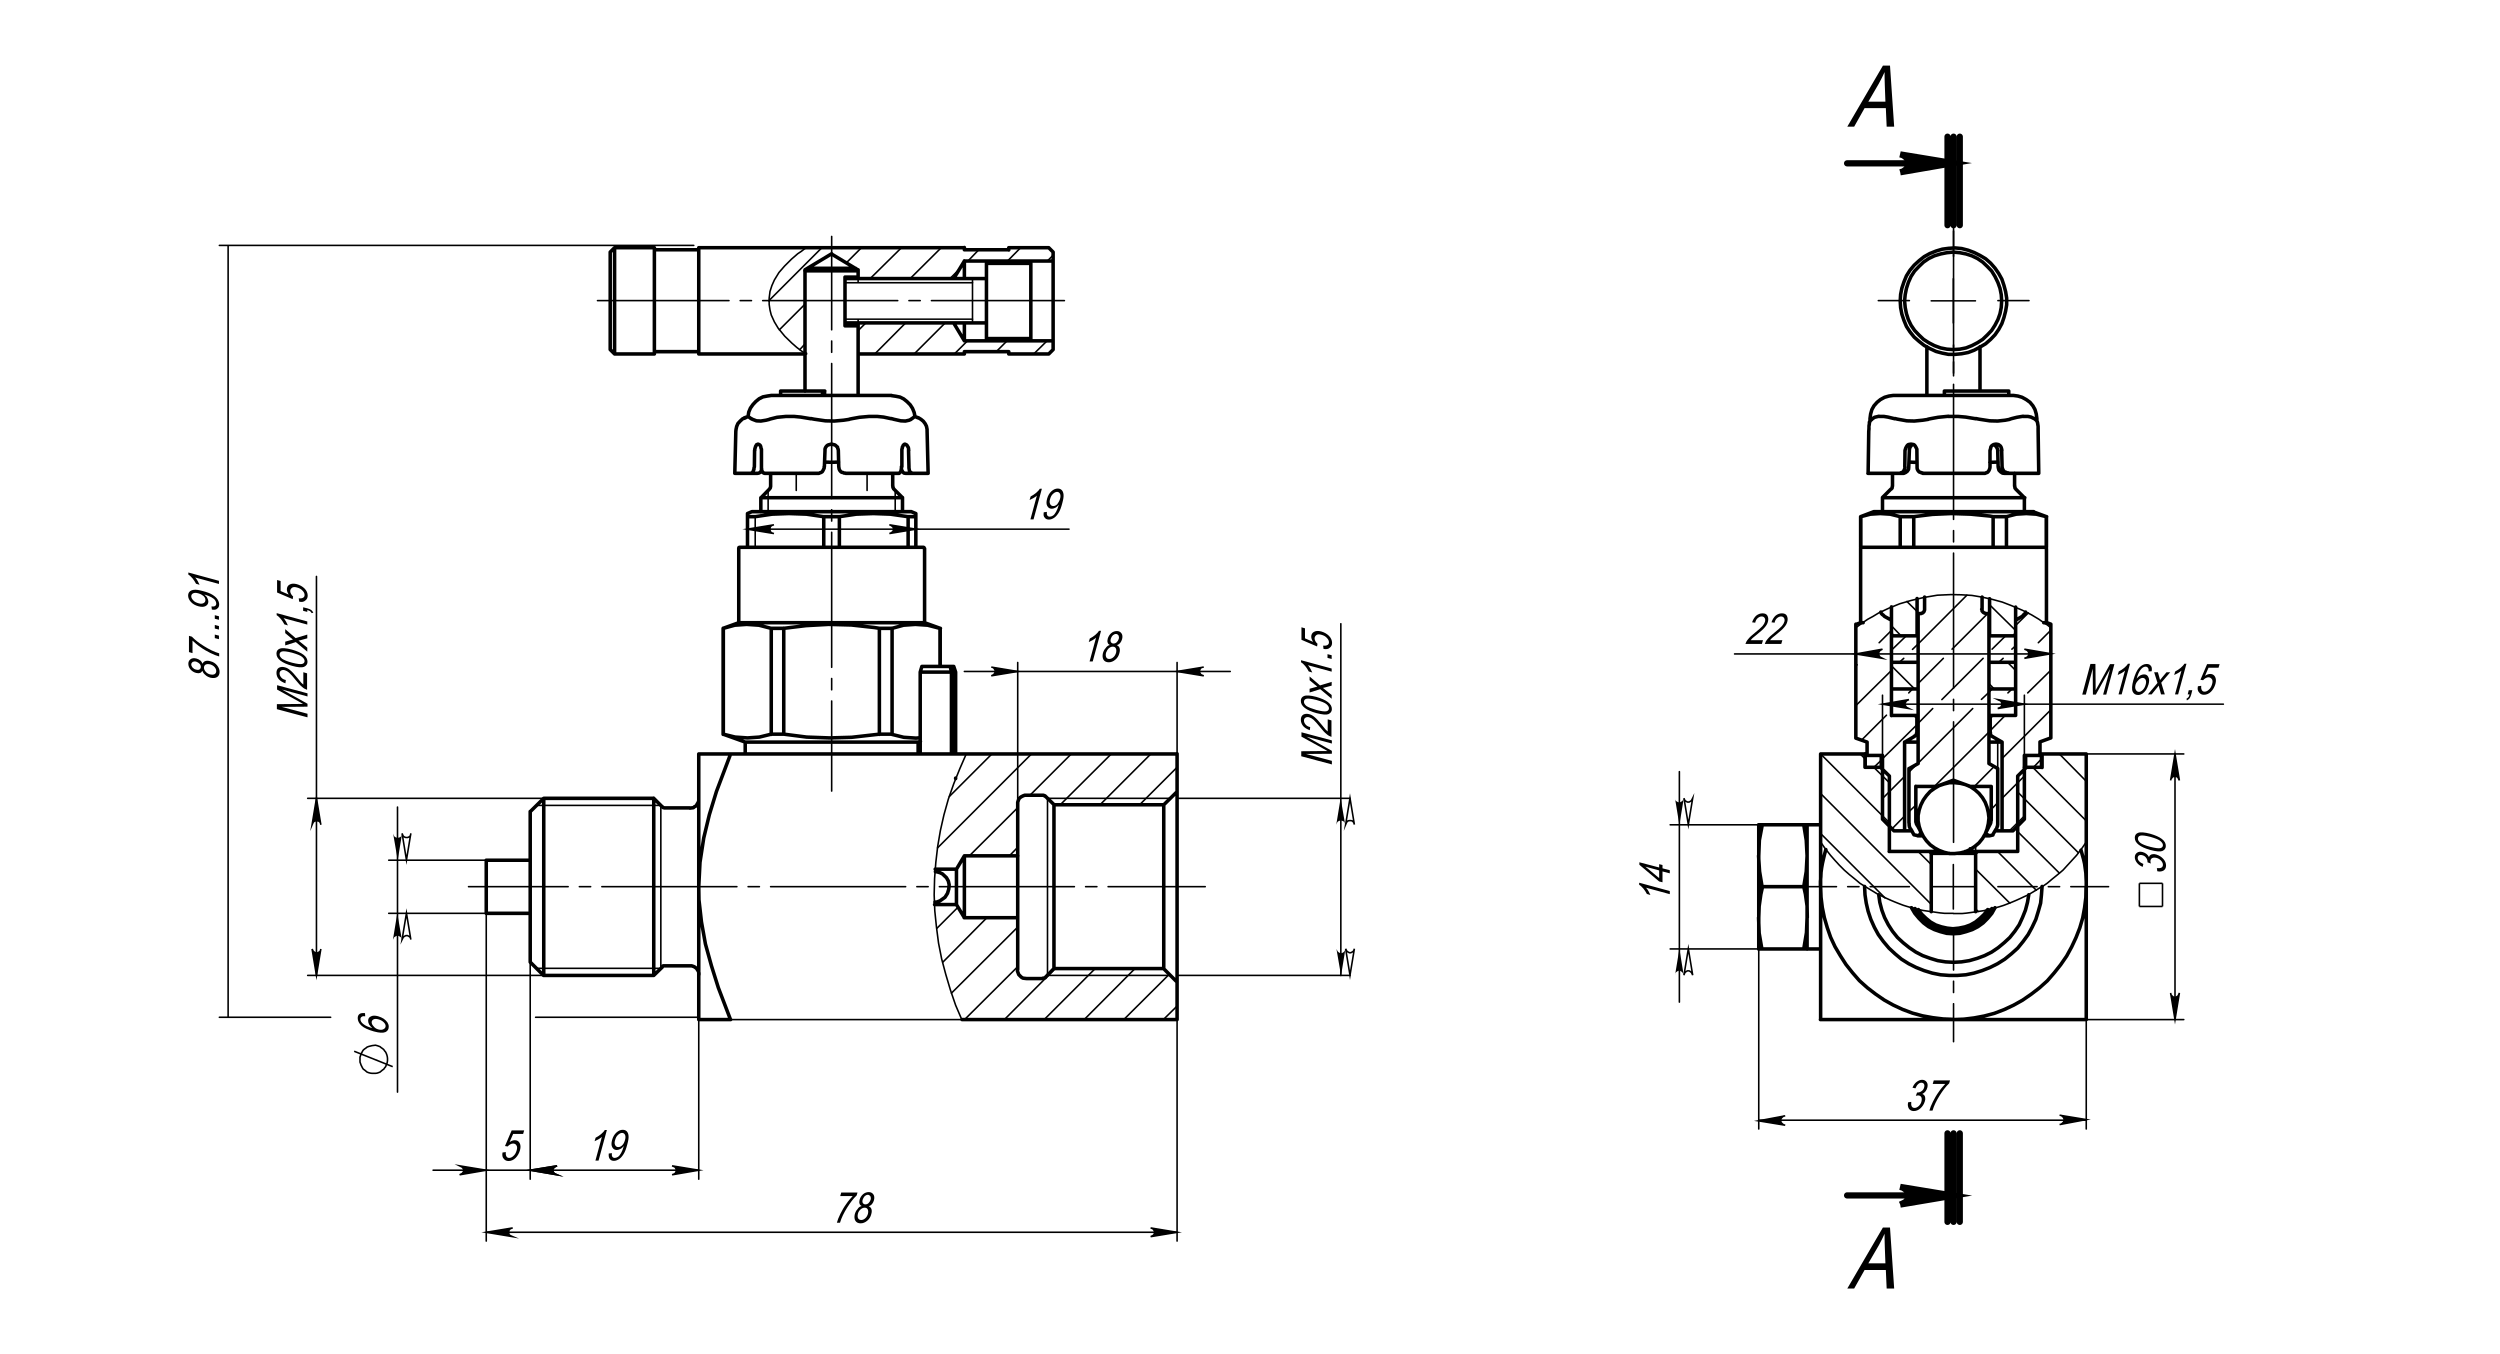 <?xml version="1.0" encoding="utf-8"?>
<!-- Generator: Adobe Illustrator 27.0.0, SVG Export Plug-In . SVG Version: 6.00 Build 0)  -->
<svg version="1.1" id="Слой_1" xmlns="http://www.w3.org/2000/svg" xmlns:xlink="http://www.w3.org/1999/xlink" x="0px" y="0px"
	 width="1200px" height="650px" viewBox="0 0 1200 650" enable-background="new 0 0 1200 650" xml:space="preserve">
<g>
	<path d="M147.5,298.3v1.5l-11.4-3.1c0.4,0.4,0.8,1,1.2,1.7c0.4,0.7,0.7,1.3,0.9,1.8l-1.7-0.5c-0.5-0.9-1-1.8-1.7-2.6
		c-0.7-0.8-1.3-1.4-2-1.8v-1L147.5,298.3z M140.2,319.6c-2.5-0.7-4.3-1.5-5.6-2.5c-1.3-1-1.9-2.1-1.9-3.4c0-1.1,0.5-1.9,1.5-2.3
		c1.2-0.5,3.2-0.3,5.9,0.4c2.4,0.7,4.3,1.5,5.6,2.5c1.3,1,1.9,2.1,1.9,3.4c0,1.1-0.6,1.9-1.7,2.4C144.9,320.5,143,320.4,140.2,319.6
		z M145.7,322.7l1.7,0.5v7.9c-0.7-0.2-1.5-0.6-2.3-1.3c-0.9-0.7-1.9-1.8-3.1-3.3c-1.4-1.7-2.4-2.9-3.2-3.6c-0.7-0.6-1.4-1-2.1-1.2
		c-0.7-0.2-1.4-0.1-1.8,0.2c-0.5,0.3-0.7,0.8-0.7,1.4c0,0.7,0.3,1.3,0.8,1.9c0.5,0.6,1.2,1,2.2,1.2L137,328c-1.4-0.5-2.5-1.2-3.2-2
		s-1.1-1.9-1.1-3c0-1.2,0.4-2,1.2-2.5c0.8-0.4,1.8-0.5,2.8-0.2c0.9,0.2,1.8,0.7,2.7,1.5c0.9,0.7,2,2,3.4,3.7
		c0.9,1.1,1.5,1.9,1.8,2.2c0.3,0.3,0.7,0.6,1,0.9V322.7z M147.5,344.3l-14.6-3.9V338l10.4-0.1l2.2,0c-0.5-0.3-1.3-0.7-2.3-1.3
		l-10.2-5.6v-2.1l14.6,3.9v1.5l-12.2-3.3l12.2,6.8v1.4l-12.4,0.1l12.4,3.3V344.3z M143.6,288.8l-0.2-1.6c0.9,0.1,1.6,0,2.1-0.3
		c0.5-0.3,0.7-0.7,0.7-1.3c0-0.7-0.3-1.4-1-2.1c-0.6-0.7-1.5-1.2-2.6-1.5c-1-0.3-1.9-0.3-2.4,0.1s-0.9,0.9-0.9,1.6
		c0,0.4,0.1,0.9,0.4,1.4c0.3,0.5,0.6,0.9,1,1.2l-0.2,1.3l-7.5-3.2v-6l1.7,0.5v4.8l3.9,1.7c-0.6-0.9-0.9-1.7-0.9-2.5
		c0-1,0.4-1.8,1.3-2.3c0.9-0.5,2-0.6,3.5-0.2c1.4,0.4,2.7,1.1,3.7,2.1c1,1,1.5,2.2,1.5,3.4c0,1-0.4,1.8-1.1,2.3
		C145.9,288.9,144.9,289.1,143.6,288.8z M140.2,318.1c2.4,0.6,4,0.8,4.8,0.6c0.8-0.2,1.2-0.7,1.2-1.4c0-0.7-0.4-1.3-1.2-2
		c-0.8-0.7-2.4-1.3-4.8-2c-2.4-0.6-4-0.8-4.8-0.6c-0.8,0.2-1.2,0.7-1.2,1.5c0,0.7,0.4,1.3,1.2,2
		C136.3,316.8,137.9,317.5,140.2,318.1z M147.5,312.8l-5.5-4.6l-5.1,1.6v-1.8l2.5-0.7c0.5-0.1,0.9-0.2,1.2-0.3
		c-0.4-0.4-0.8-0.7-1.2-1l-2.5-2.1V302l5,4.3l5.6-1.7v1.8l-3.3,0.9l-0.9,0.2l4.2,3.4V312.8z M147.5,293.7l-2-0.5v-1.7l2,0.5
		c0.8,0.2,1.4,0.5,1.9,0.8c0.4,0.4,0.8,0.8,1,1.3l-0.8,0.2c-0.2-0.3-0.4-0.6-0.7-0.9c-0.3-0.2-0.8-0.4-1.4-0.6V293.7z"/>
	<path d="M524.5,317.5H523l3.1-11.4c-0.4,0.4-1,0.8-1.7,1.2c-0.7,0.4-1.3,0.7-1.8,0.9l0.5-1.7c0.9-0.5,1.8-1,2.6-1.7
		c0.8-0.7,1.4-1.3,1.8-2h1L524.5,317.5z M532.7,309.6c-0.5-0.3-0.9-0.6-1-1.1c-0.2-0.5-0.2-1.1,0-1.9c0.3-1.1,0.9-2,1.7-2.7
		c0.8-0.7,1.8-1,2.7-1c1,0,1.7,0.4,2.2,1.1s0.6,1.6,0.3,2.8c-0.2,0.7-0.5,1.3-0.9,1.8c-0.4,0.5-1,0.9-1.6,1.1
		c0.6,0.3,1.1,0.7,1.3,1.4c0.2,0.6,0.2,1.4-0.1,2.4c-0.3,1.3-1,2.4-2,3.2c-1,0.8-2,1.2-3.1,1.2c-1.1,0-2-0.4-2.5-1.2
		c-0.5-0.8-0.6-1.9-0.3-3.2c0.3-1,0.7-1.8,1.3-2.4C531.2,310.3,531.9,309.8,532.7,309.6z M530.9,313.3c-0.2,0.9-0.2,1.6,0.1,2.2
		s0.8,0.8,1.5,0.8c0.7,0,1.3-0.3,1.9-0.8c0.6-0.5,1-1.2,1.3-2.1c0.2-0.9,0.2-1.6-0.1-2.2s-0.8-0.8-1.5-0.8c-0.7,0-1.3,0.3-1.9,0.8
		C531.6,311.8,531.2,312.5,530.9,313.3z M533.2,306.6c-0.2,0.7-0.2,1.3,0.1,1.7c0.3,0.4,0.7,0.6,1.2,0.6c0.5,0,1.1-0.2,1.5-0.6
		s0.8-1,1-1.6c0.2-0.7,0.1-1.2-0.1-1.7c-0.3-0.4-0.7-0.7-1.2-0.7c-0.5,0-1,0.2-1.5,0.6C533.7,305.4,533.4,305.9,533.2,306.6z"/>
	<path d="M639.2,320.9v1.5l-11.4-3.1c0.4,0.4,0.8,1,1.2,1.7c0.4,0.7,0.7,1.3,0.9,1.8l-1.7-0.5c-0.5-0.9-1-1.8-1.7-2.6
		c-0.7-0.8-1.3-1.4-2-1.8v-1L639.2,320.9z M631.9,342.3c-2.5-0.7-4.3-1.5-5.6-2.5c-1.3-1-1.9-2.1-1.9-3.4c0-1.1,0.5-1.9,1.5-2.3
		c1.2-0.5,3.2-0.3,5.9,0.4c2.4,0.7,4.3,1.5,5.6,2.5c1.3,1,1.9,2.1,1.9,3.4c0,1.1-0.6,1.9-1.7,2.4C636.6,343.2,634.7,343,631.9,342.3
		z M637.4,345.3l1.7,0.5v7.9c-0.7-0.2-1.5-0.6-2.3-1.3c-0.9-0.7-1.9-1.8-3.1-3.3c-1.4-1.7-2.4-2.9-3.2-3.6c-0.7-0.6-1.4-1-2.1-1.2
		c-0.7-0.2-1.4-0.1-1.8,0.2c-0.5,0.3-0.7,0.8-0.7,1.4c0,0.7,0.3,1.3,0.8,1.9c0.5,0.6,1.2,1,2.2,1.2l-0.2,1.5c-1.4-0.5-2.5-1.2-3.2-2
		c-0.7-0.9-1.1-1.9-1.1-3c0-1.2,0.4-2,1.2-2.5c0.8-0.4,1.8-0.5,2.8-0.2c0.9,0.2,1.8,0.7,2.7,1.5c0.9,0.7,2,2,3.4,3.7
		c0.9,1.1,1.5,1.9,1.8,2.2c0.3,0.3,0.7,0.6,1,0.9V345.3z M639.2,366.9l-14.6-3.9v-2.4l10.4-0.1l2.2,0c-0.5-0.3-1.3-0.7-2.3-1.3
		l-10.2-5.6v-2.1l14.6,3.9v1.5l-12.2-3.3l12.2,6.8v1.4l-12.4,0.1l12.4,3.3V366.9z M635.3,311.5l-0.2-1.6c0.9,0.1,1.6,0,2.1-0.3
		c0.5-0.3,0.7-0.7,0.7-1.3c0-0.7-0.3-1.4-1-2.1c-0.6-0.7-1.5-1.2-2.6-1.5c-1-0.3-1.9-0.3-2.4,0.1s-0.9,0.9-0.9,1.6
		c0,0.4,0.1,0.9,0.4,1.4c0.3,0.5,0.6,0.9,1,1.2l-0.2,1.3l-7.5-3.2v-6l1.7,0.5v4.8l3.9,1.7c-0.6-0.9-0.9-1.7-0.9-2.5
		c0-1,0.4-1.8,1.3-2.3c0.9-0.5,2-0.6,3.5-0.2c1.4,0.4,2.7,1.1,3.7,2.1c1,1,1.5,2.2,1.5,3.4c0,1-0.4,1.8-1.1,2.3
		C637.6,311.6,636.6,311.7,635.3,311.5z M631.9,340.8c2.4,0.6,4,0.8,4.8,0.6c0.8-0.2,1.2-0.7,1.2-1.4c0-0.7-0.4-1.3-1.2-2
		c-0.8-0.7-2.4-1.3-4.8-2c-2.4-0.6-4-0.8-4.8-0.6s-1.2,0.7-1.2,1.5c0,0.7,0.4,1.3,1.2,2C628,339.5,629.6,340.1,631.9,340.8z
		 M639.2,335.4l-5.5-4.6l-5.1,1.6v-1.8l2.5-0.7c0.5-0.1,0.9-0.2,1.2-0.3c-0.4-0.4-0.8-0.7-1.2-1l-2.5-2.1v-1.8l5,4.3l5.6-1.7v1.8
		l-3.3,0.9l-0.9,0.2l4.2,3.4V335.4z M639.2,316.3l-2-0.5V314l2,0.5V316.3z"/>
	<path fill="none" stroke="#000000" stroke-width="0.765" stroke-miterlimit="10" d="M188.5,512l-18.5-7.4 M179.4,501.8l-0.8,0.1
		l-0.8,0.2l-0.8,0.2l-0.8,0.3l-0.6,0.5l-0.6,0.4l-0.6,0.5l-0.4,0.6l-0.3,0.6l-0.4,0.6l-0.2,0.8l-0.3,0.8v0.8v0.8v0.8l0.3,0.8
		l0.2,0.6l0.4,0.8l0.3,0.6l0.4,0.6l0.6,0.4l0.6,0.5l0.6,0.5l0.8,0.3l0.8,0.2l0.8,0.1h0.8h0.8l0.8-0.1l0.6-0.2l0.8-0.3l0.6-0.5
		l0.6-0.5l0.6-0.4l0.4-0.6l0.5-0.6l0.3-0.8l0.3-0.6l0.2-0.8l0.1-0.8V508l-0.1-0.8l-0.2-0.8l-0.3-0.8l-0.3-0.6l-0.5-0.6l-0.4-0.6
		l-0.6-0.5l-0.6-0.4l-0.6-0.5l-0.8-0.3l-0.6-0.2l-0.8-0.2L179.4,501.8"/>
	<path d="M175.2,486.3l0.1,1.5c-0.7-0.1-1.3,0-1.6,0.2c-0.5,0.3-0.7,0.7-0.7,1.2c0,0.9,0.5,1.7,1.6,2.5c0.9,0.7,2.3,1.3,4.1,1.8
		c-0.6-0.5-1.1-1.1-1.5-1.7c-0.3-0.6-0.5-1.2-0.5-1.8c0-1,0.4-1.7,1.3-2.1c0.9-0.5,2-0.5,3.5-0.1c1,0.3,1.9,0.7,2.7,1.2
		c0.8,0.6,1.4,1.2,1.8,1.8c0.4,0.7,0.6,1.3,0.6,2c0,1.2-0.5,2.1-1.6,2.6c-1.1,0.5-2.9,0.4-5.5-0.3c-2.8-0.8-4.8-1.7-6-2.8
		c-1.2-1.1-1.8-2.3-1.8-3.6c0-0.9,0.3-1.6,0.9-2C173.1,486.3,174,486.2,175.2,486.3z M181.5,494.1c1.1,0.3,1.9,0.3,2.6-0.1
		c0.6-0.3,1-0.8,1-1.5c0-0.6-0.3-1.2-0.9-1.8c-0.6-0.6-1.4-1.1-2.5-1.4c-1-0.3-1.8-0.3-2.4,0c-0.6,0.3-0.9,0.8-0.9,1.4
		c0,0.6,0.3,1.3,0.9,1.9C179.8,493.3,180.5,493.8,181.5,494.1z"/>
	<path d="M241.2,553.2l1.6-0.2c-0.1,0.9,0,1.6,0.3,2.1c0.3,0.5,0.7,0.7,1.3,0.7c0.7,0,1.4-0.3,2.1-1c0.7-0.6,1.2-1.5,1.5-2.6
		c0.3-1,0.3-1.9-0.1-2.4c-0.3-0.6-0.9-0.9-1.6-0.9c-0.4,0-0.9,0.1-1.4,0.4c-0.5,0.3-0.9,0.6-1.2,1l-1.3-0.2l3.2-7.5h6l-0.5,1.7h-4.8
		l-1.7,3.9c0.9-0.6,1.7-0.9,2.5-0.9c1,0,1.8,0.4,2.3,1.3c0.5,0.9,0.6,2,0.2,3.5c-0.4,1.4-1.1,2.7-2.1,3.7c-1,1-2.2,1.5-3.4,1.5
		c-1,0-1.8-0.4-2.3-1.1C241.1,555.5,241,554.5,241.2,553.2z"/>
	<path d="M287.3,557.1h-1.5l3.1-11.4c-0.4,0.4-1,0.8-1.7,1.2c-0.7,0.4-1.3,0.7-1.8,0.9l0.5-1.7c0.9-0.5,1.8-1,2.6-1.7
		c0.8-0.7,1.4-1.3,1.8-2h1L287.3,557.1z M292.2,553.7l1.5-0.2c-0.2,1.5,0.3,2.3,1.4,2.3c0.5,0,1-0.2,1.5-0.5c0.5-0.3,1-0.9,1.5-1.8
		c0.5-0.9,0.9-1.9,1.2-3l0.1-0.4c-0.5,0.6-1,1.1-1.6,1.4c-0.6,0.3-1.2,0.5-1.7,0.5c-1,0-1.7-0.4-2.2-1.3c-0.5-0.9-0.5-2-0.1-3.5
		c0.4-1.5,1.1-2.7,2.1-3.6c1-0.9,2-1.3,3-1.3c0.7,0,1.4,0.2,1.9,0.7c0.5,0.5,0.8,1.2,0.9,2.2c0.1,1-0.1,2.3-0.6,4.1
		c-0.5,2-1.1,3.6-1.8,4.7c-0.7,1.1-1.4,1.9-2.2,2.4c-0.8,0.5-1.6,0.8-2.4,0.8c-0.9,0-1.6-0.3-2-0.9
		C292.2,555.7,292.1,554.8,292.2,553.7z M300,547.2c0.3-1,0.3-1.9,0-2.5c-0.3-0.6-0.8-0.9-1.4-0.9c-0.6,0-1.3,0.3-2,1
		c-0.7,0.6-1.1,1.5-1.4,2.6c-0.3,1-0.2,1.7,0.1,2.3c0.3,0.6,0.8,0.9,1.5,0.9c0.7,0,1.3-0.3,1.9-0.9
		C299.3,549.1,299.7,548.3,300,547.2z"/>
	<path d="M403.3,574.1l0.5-1.7h7.8l-0.4,1.4c-1.6,1.5-3.1,3.5-4.6,5.9c-1.5,2.4-2.7,4.8-3.4,7.2h-1.5c0.3-1.2,0.9-2.7,1.7-4.3
		c0.8-1.6,1.7-3.2,2.8-4.7c1-1.5,2.1-2.7,3.1-3.8H403.3z M413.6,578.9c-0.5-0.3-0.9-0.6-1-1.1c-0.2-0.5-0.2-1.1,0-1.9
		c0.3-1.1,0.9-2,1.7-2.7c0.8-0.7,1.8-1,2.7-1c1,0,1.7,0.4,2.2,1.1c0.5,0.7,0.6,1.6,0.3,2.8c-0.2,0.7-0.5,1.3-0.9,1.8
		c-0.4,0.5-1,0.9-1.6,1.1c0.6,0.3,1.1,0.7,1.3,1.4c0.2,0.6,0.2,1.4-0.1,2.4c-0.3,1.3-1,2.4-2,3.2c-1,0.8-2,1.2-3.1,1.2
		c-1.1,0-2-0.4-2.5-1.2c-0.5-0.8-0.6-1.9-0.3-3.2c0.3-1,0.7-1.8,1.3-2.4C412.1,579.5,412.8,579.1,413.6,578.9z M411.8,582.6
		c-0.2,0.9-0.2,1.6,0.1,2.2c0.3,0.5,0.8,0.8,1.5,0.8c0.7,0,1.3-0.3,1.9-0.8c0.6-0.5,1-1.2,1.3-2.1c0.2-0.9,0.2-1.6-0.1-2.2
		s-0.8-0.8-1.5-0.8c-0.7,0-1.3,0.3-1.9,0.8C412.5,581,412,581.7,411.8,582.6z M414.1,575.8c-0.2,0.7-0.2,1.3,0.1,1.7
		c0.3,0.4,0.7,0.6,1.2,0.6c0.5,0,1.1-0.2,1.5-0.6s0.8-1,1-1.6c0.2-0.7,0.1-1.2-0.1-1.7c-0.3-0.4-0.7-0.7-1.2-0.7
		c-0.5,0-1,0.2-1.5,0.6C414.6,574.7,414.3,575.2,414.1,575.8z"/>
	<path d="M496.1,249.3h-1.5l3.1-11.4c-0.4,0.4-1,0.8-1.7,1.2c-0.7,0.4-1.3,0.7-1.8,0.9l0.5-1.7c0.9-0.5,1.8-1,2.6-1.7
		c0.8-0.7,1.4-1.3,1.8-2h1L496.1,249.3z M501,245.9l1.5-0.2c-0.2,1.5,0.3,2.3,1.4,2.3c0.5,0,1-0.2,1.5-0.5c0.5-0.3,1-0.9,1.5-1.8
		c0.5-0.9,0.9-1.9,1.2-3l0.1-0.4c-0.5,0.6-1,1.1-1.6,1.4c-0.6,0.3-1.2,0.5-1.7,0.5c-1,0-1.7-0.4-2.2-1.3c-0.5-0.9-0.5-2-0.1-3.5
		c0.4-1.5,1.1-2.7,2.1-3.6c1-0.9,2-1.3,3-1.3c0.7,0,1.4,0.2,1.9,0.7c0.5,0.5,0.8,1.2,0.9,2.2c0.1,1-0.1,2.3-0.6,4.1
		c-0.5,2-1.1,3.6-1.8,4.7c-0.7,1.1-1.4,1.9-2.2,2.4c-0.8,0.5-1.6,0.8-2.4,0.8c-0.9,0-1.6-0.3-2-0.9C500.9,248,500.8,247.1,501,245.9
		z M508.8,239.5c0.3-1,0.3-1.9,0-2.5c-0.3-0.6-0.8-0.9-1.4-0.9c-0.6,0-1.3,0.3-2,1c-0.7,0.6-1.1,1.5-1.4,2.6c-0.3,1-0.2,1.7,0.1,2.3
		c0.3,0.6,0.8,0.9,1.5,0.9c0.7,0,1.3-0.3,1.9-0.9C508,241.3,508.5,240.5,508.8,239.5z"/>
	<path fill="none" stroke="#000000" stroke-width="0.765" stroke-miterlimit="10" d="M1026.9,424h11.1 M1026.9,435.1V424
		 M1038,435.1h-11.1 M1038,435.1V424"/>
	<path d="M1032.2,408c-2.5-0.7-4.3-1.5-5.6-2.5c-1.3-1-1.9-2.1-1.9-3.4c0-1.1,0.5-1.9,1.5-2.3c1.2-0.5,3.2-0.3,5.9,0.4
		c2.4,0.7,4.3,1.5,5.6,2.5c1.3,1,1.9,2.1,1.9,3.4c0,1.1-0.6,1.9-1.7,2.4C1036.8,408.9,1034.9,408.7,1032.2,408z M1035.5,418.2
		l-0.2-1.5c1.9,0.2,2.9-0.3,2.9-1.6c0-0.7-0.3-1.3-0.9-2c-0.6-0.6-1.3-1.1-2.2-1.3c-0.9-0.2-1.5-0.2-2.1,0.1
		c-0.5,0.3-0.8,0.8-0.8,1.5c0,0.3,0.1,0.6,0.2,1.1l-1.6-0.6l0-0.2c0-0.7-0.2-1.4-0.7-2c-0.4-0.6-1-1-1.8-1.2
		c-0.7-0.2-1.2-0.1-1.6,0.1c-0.4,0.3-0.6,0.7-0.6,1.2c0,0.6,0.2,1.1,0.7,1.6c0.4,0.5,1.1,0.9,2,1.3l-0.3,1.4c-1.3-0.5-2.2-1.2-2.8-2
		c-0.6-0.8-1-1.7-1-2.6c0-1,0.4-1.7,1.1-2.2c0.7-0.5,1.6-0.6,2.7-0.3c0.7,0.2,1.3,0.5,1.8,0.9c0.5,0.4,0.9,0.9,1.2,1.5
		c0.1-0.4,0.4-0.8,0.7-1c0.3-0.2,0.7-0.4,1.2-0.4c0.5-0.1,1.1,0,1.7,0.2c1.3,0.4,2.4,1.1,3.3,2.1c0.9,1,1.3,2.1,1.3,3.2
		c0,1-0.4,1.8-1.1,2.3C1037.8,418.3,1036.8,418.5,1035.5,418.2z M1032.2,406.5c2.4,0.6,4,0.8,4.8,0.6c0.8-0.2,1.2-0.7,1.2-1.4
		c0-0.7-0.4-1.3-1.2-2c-0.8-0.7-2.4-1.3-4.8-2c-2.4-0.6-4-0.8-4.8-0.6c-0.8,0.2-1.2,0.7-1.2,1.5c0,0.7,0.4,1.3,1.2,2
		C1028.2,405.2,1029.8,405.9,1032.2,406.5z"/>
	<path d="M915.9,529.1l1.5-0.2c-0.2,1.9,0.3,2.9,1.6,2.9c0.7,0,1.3-0.3,2-0.9c0.6-0.6,1.1-1.3,1.3-2.2c0.2-0.9,0.2-1.5-0.1-2.1
		c-0.3-0.5-0.8-0.8-1.5-0.8c-0.3,0-0.6,0.1-1.1,0.2l0.6-1.6l0.2,0c0.7,0,1.4-0.2,2-0.7c0.6-0.4,1-1,1.2-1.8c0.2-0.7,0.1-1.2-0.1-1.6
		c-0.3-0.4-0.7-0.6-1.2-0.6c-0.6,0-1.1,0.2-1.6,0.7c-0.5,0.4-0.9,1.1-1.3,2l-1.4-0.3c0.5-1.3,1.2-2.2,2-2.8c0.8-0.6,1.7-1,2.6-1
		c1,0,1.7,0.4,2.2,1.1c0.5,0.7,0.6,1.6,0.3,2.7c-0.2,0.7-0.5,1.3-0.9,1.8c-0.4,0.5-0.9,0.9-1.5,1.2c0.4,0.1,0.8,0.4,1,0.7
		c0.2,0.3,0.4,0.7,0.4,1.2c0.1,0.5,0,1.1-0.2,1.7c-0.4,1.3-1.1,2.4-2.1,3.3c-1,0.9-2.1,1.3-3.2,1.3c-1,0-1.8-0.4-2.3-1.1
		C915.8,531.4,915.6,530.4,915.9,529.1z M927.7,520.3l0.5-1.7h7.8l-0.4,1.4c-1.6,1.5-3.1,3.5-4.6,5.9c-1.5,2.4-2.7,4.8-3.4,7.2h-1.5
		c0.3-1.2,0.9-2.7,1.7-4.3c0.8-1.6,1.7-3.2,2.8-4.7c1-1.5,2.1-2.7,3.1-3.8H927.7z"/>
	<path d="M999.5,333.3l3.9-14.6h2.4l0.1,10.4l0,2.2c0.3-0.5,0.7-1.3,1.3-2.3l5.6-10.2h2.1l-3.9,14.6h-1.5l3.3-12.2l-6.8,12.2h-1.4
		l-0.1-12.4l-3.3,12.4H999.5z M1018.4,333.3h-1.5l3.1-11.4c-0.4,0.4-1,0.8-1.7,1.2c-0.7,0.4-1.3,0.7-1.8,0.9l0.5-1.7
		c0.9-0.5,1.8-1,2.6-1.7c0.8-0.7,1.4-1.3,1.8-2h1L1018.4,333.3z M1032.8,322.2l-1.5,0.1c0.1-0.7,0-1.3-0.2-1.6
		c-0.3-0.5-0.7-0.7-1.2-0.7c-0.9,0-1.7,0.5-2.5,1.6c-0.7,0.9-1.3,2.3-1.8,4.1c0.5-0.6,1.1-1.1,1.7-1.5c0.6-0.3,1.2-0.5,1.8-0.5
		c1,0,1.7,0.4,2.1,1.3c0.5,0.9,0.5,2,0.1,3.5c-0.3,1-0.7,1.9-1.2,2.7c-0.6,0.8-1.2,1.4-1.8,1.8c-0.7,0.4-1.3,0.6-2,0.6
		c-1.2,0-2.1-0.5-2.6-1.6c-0.5-1.1-0.4-2.9,0.3-5.5c0.8-2.8,1.7-4.8,2.8-6c1.1-1.2,2.3-1.8,3.6-1.8c0.9,0,1.6,0.3,2,0.9
		C1032.9,320.1,1033,321,1032.8,322.2z M1025.1,328.5c-0.3,1.1-0.3,1.9,0.1,2.6c0.3,0.6,0.8,1,1.5,1c0.6,0,1.2-0.3,1.8-0.9
		c0.6-0.6,1.1-1.4,1.4-2.5c0.3-1,0.3-1.8,0-2.4c-0.3-0.6-0.8-0.9-1.4-0.9c-0.6,0-1.3,0.3-1.9,0.9S1025.4,327.6,1025.1,328.5z
		 M1031,333.3l4.6-5.5l-1.6-5.1h1.8l0.7,2.5c0.1,0.5,0.2,0.9,0.3,1.2c0.4-0.4,0.7-0.8,1-1.2l2.1-2.5h1.8l-4.3,5l1.7,5.6h-1.8
		l-0.9-3.3l-0.2-0.9l-3.4,4.2H1031z M1045.5,333.3h-1.5l3.1-11.4c-0.4,0.4-1,0.8-1.7,1.2c-0.7,0.4-1.3,0.7-1.8,0.9l0.5-1.7
		c0.9-0.5,1.8-1,2.6-1.7c0.8-0.7,1.4-1.3,1.8-2h1L1045.5,333.3z M1050.1,333.3l0.5-2h1.7l-0.5,2c-0.2,0.8-0.5,1.4-0.8,1.9
		c-0.4,0.4-0.8,0.8-1.3,1l-0.2-0.8c0.3-0.2,0.6-0.4,0.9-0.7s0.4-0.8,0.6-1.4H1050.1z M1055,329.4l1.6-0.2c-0.1,0.9,0,1.6,0.3,2.1
		c0.3,0.5,0.7,0.7,1.3,0.7c0.7,0,1.4-0.3,2.1-1c0.7-0.6,1.2-1.5,1.5-2.6c0.3-1,0.3-1.9-0.1-2.4s-0.9-0.9-1.6-0.9
		c-0.4,0-0.9,0.1-1.4,0.4c-0.5,0.3-0.9,0.6-1.2,1l-1.3-0.2l3.2-7.5h6l-0.5,1.7h-4.8l-1.7,3.9c0.9-0.6,1.7-0.9,2.5-0.9
		c1,0,1.8,0.4,2.3,1.3c0.5,0.9,0.6,2,0.2,3.5c-0.4,1.4-1.1,2.7-2.1,3.7c-1,1-2.2,1.5-3.4,1.5c-1,0-1.8-0.4-2.3-1.1
		C1054.9,331.7,1054.7,330.7,1055,329.4z"/>
	<path d="M801.5,427.7v1.5l-11.4-3.1c0.4,0.4,0.8,1,1.2,1.7c0.4,0.7,0.7,1.3,0.9,1.8l-1.7-0.5c-0.5-0.9-1-1.8-1.7-2.6
		c-0.7-0.8-1.3-1.4-2-1.8v-1L801.5,427.7z M801.5,419.2l-3.5-0.9v5.2l-1.6-0.4l-9.5-8v-1.2l9.5,2.5v-1.6l1.6,0.4v1.6l3.5,0.9V419.2z
		 M796.4,417.8l-6.6-1.8l6.6,5.5V417.8z"/>
	<g>
		<path d="M846.2,307.4l-0.5,1.7h-7.9c0.2-0.7,0.6-1.5,1.3-2.3c0.7-0.9,1.8-1.9,3.3-3.1c1.7-1.4,2.9-2.4,3.6-3.2
			c0.6-0.7,1-1.4,1.2-2.1c0.2-0.7,0.1-1.4-0.2-1.8c-0.3-0.5-0.8-0.7-1.4-0.7c-0.7,0-1.3,0.3-1.9,0.8c-0.6,0.5-1,1.2-1.2,2.2
			l-1.5-0.2c0.5-1.4,1.2-2.5,2-3.2c0.9-0.7,1.9-1.1,3-1.1c1.2,0,2,0.4,2.4,1.2c0.4,0.8,0.5,1.8,0.2,2.8c-0.2,0.9-0.7,1.8-1.5,2.7
			c-0.7,0.9-2,2-3.7,3.4c-1.1,0.9-1.9,1.5-2.2,1.8c-0.3,0.3-0.6,0.7-0.9,1H846.2z"/>
		<path d="M855.5,307.4l-0.5,1.7h-7.9c0.2-0.7,0.6-1.5,1.3-2.3c0.7-0.9,1.8-1.9,3.3-3.1c1.7-1.4,2.9-2.4,3.6-3.2
			c0.6-0.7,1-1.4,1.2-2.1c0.2-0.7,0.1-1.4-0.2-1.8c-0.3-0.5-0.8-0.7-1.4-0.7c-0.7,0-1.3,0.3-1.9,0.8c-0.6,0.5-1,1.2-1.2,2.2
			l-1.5-0.2c0.5-1.4,1.2-2.5,2-3.2c0.9-0.7,1.9-1.1,3-1.1c1.2,0,2,0.4,2.4,1.2c0.4,0.8,0.5,1.8,0.2,2.8c-0.2,0.9-0.7,1.8-1.5,2.7
			c-0.7,0.9-2,2-3.7,3.4c-1.1,0.9-1.9,1.5-2.2,1.8c-0.3,0.3-0.6,0.7-0.9,1H855.5z"/>
	</g>
	<path d="M886.7,60.8l17.1-29.3h3.4l2,29.3h-3.6l-0.4-8.9H895l-5,8.9H886.7z M896.8,48.8h8.2l-0.3-8.1c-0.1-2.5-0.1-4.5-0.1-6.1
		c-0.8,1.9-1.8,3.7-2.8,5.6L896.8,48.8z"/>
	<path d="M886.7,618.5l17.1-29.3h3.4l2,29.3h-3.6l-0.4-8.9H895l-5,8.9H886.7z M896.8,606.4h8.2l-0.3-8.1c-0.1-2.5-0.1-4.5-0.1-6.1
		c-0.8,1.9-1.8,3.7-2.8,5.6L896.8,606.4z"/>
	<path fill="none" stroke="#000000" stroke-width="0.765" stroke-miterlimit="10" d="M502.8,383.2v0.3v0.8v1.3v1.8v2.2v2.9v3.1v3.6
		v3.8v4.2v4.5v4.5v4.8v4.6v4.8v4.6v4.6v4.4v4.2v3.9v3.6v3.2v2.7v2.4v1.8v1.4v0.8v0.3 M317.2,386.9v0.8v1.3v1.8v2.2v2.7v3.2v3.4v3.8
		v4.1v4.3v4.4v4.5v4.5v4.7v4.3v4.2v4.2v3.8v3.5v3.1v2.7v2.2v1.8v1.4v0.8v0.3 M466.8,134v0.8v1.4v1.6v2v2.2v2.4v2.4v2.2v2v1.8v1.2
		v0.8v0.3"/>
	<path fill="none" stroke="#000000" stroke-width="2.976" stroke-miterlimit="10" d="M912.1,578.2l1.3-0.6l1.2-0.6l0.9-1.1l0.6-1.3
		v-1.3l-0.6-1.3l-0.9-1.1l-1.2-0.8l-1.3-0.4l25.5,4.2L912.1,578.2 M912.1,82.7l1.3-0.4l1.2-0.8l0.9-1.1l0.6-1.3v-1.4l-0.6-1.3
		l-0.9-1.1l-1.2-0.8l-1.3-0.4l25.5,4.2L912.1,82.7"/>
	<polyline fill="none" stroke="#000000" stroke-width="0.765" stroke-miterlimit="10" points="958.9,340.1 959.5,339.8 960.3,339.5 
		960.7,338.9 960.9,338.3 960.9,337.6 960.7,337 960.3,336.4 959.5,336.1 958.9,335.8 971.7,338 958.9,340.1 	"/>
	<polyline fill="none" stroke="#000000" stroke-width="0.765" stroke-miterlimit="10" points="916.3,335.8 915.7,336.1 915.1,336.4 
		914.7,337 914.4,337.6 914.4,338.3 914.7,338.9 915.1,339.5 915.7,339.8 916.3,340.1 903.6,338 916.3,335.8 	"/>
	<polyline fill="none" stroke="#000000" stroke-width="0.765" stroke-miterlimit="10" points="552.3,593.6 552.9,593.3 553.5,593 
		553.9,592.6 554.2,591.8 554.2,591.1 553.9,590.5 553.5,589.9 552.9,589.6 552.3,589.4 565,591.5 552.3,593.6 	"/>
	<polyline fill="none" stroke="#000000" stroke-width="0.765" stroke-miterlimit="10" points="246.1,589.4 245.4,589.6 244.8,589.9 
		244.3,590.5 244.2,591.1 244.2,591.8 244.3,592.6 244.8,593 245.4,593.3 246.1,593.6 233.4,591.5 246.1,589.4 	"/>
	<polyline fill="none" stroke="#000000" stroke-width="0.765" stroke-miterlimit="10" points="322.6,563.9 323.4,563.6 324,563.3 
		324.4,562.7 324.6,562.1 324.6,561.4 324.4,560.8 324,560.2 323.4,559.9 322.6,559.6 335.4,561.7 322.6,563.9 	"/>
	<polyline fill="none" stroke="#000000" stroke-width="0.765" stroke-miterlimit="10" points="267.4,559.6 266.7,559.9 266.1,560.2 
		265.6,560.8 265.3,561.4 265.3,562.1 265.6,562.7 266.1,563.3 266.7,563.6 267.4,563.9 254.5,561.7 267.4,559.6 	"/>
	<polyline fill="none" stroke="#000000" stroke-width="0.765" stroke-miterlimit="10" points="267.4,559.6 266.7,559.9 266.1,560.2 
		265.6,560.8 265.3,561.4 265.3,562.1 265.6,562.7 266.1,563.3 266.7,563.6 267.4,563.9 254.5,561.7 267.4,559.6 	"/>
	<polyline fill="none" stroke="#000000" stroke-width="0.765" stroke-miterlimit="10" points="220.6,563.9 221.2,563.6 221.8,563.3 
		222.3,562.7 222.6,562.1 222.6,561.4 222.3,560.8 221.8,560.2 221.2,559.9 220.6,559.6 233.4,561.7 220.6,563.9 	"/>
	<polyline fill="none" stroke="#000000" stroke-width="0.765" stroke-miterlimit="10" points="577.8,320.2 577,320.3 576.4,320.6 
		576,321.2 575.8,321.8 575.8,322.6 576,323.2 576.4,323.8 577,324.1 577.8,324.4 565,322.3 577.8,320.2 	"/>
	<polyline fill="none" stroke="#000000" stroke-width="0.765" stroke-miterlimit="10" points="475.8,324.4 476.4,324.1 477,323.8 
		477.4,323.2 477.7,322.6 477.7,321.8 477.4,321.2 477,320.6 476.4,320.3 475.8,320.2 488.5,322.3 475.8,324.4 	"/>
	<path fill="none" stroke="#000000" stroke-width="0.765" stroke-miterlimit="10" d="M426.9,256.1l0.6-0.2l0.6-0.4l0.5-0.4l0.3-0.8
		v-0.6l-0.3-0.8l-0.5-0.4l-0.6-0.4l-0.6-0.2l12.8,2.1L426.9,256.1 M371.5,251.9l-0.8,0.2l-0.6,0.4l-0.4,0.4l-0.1,0.8v0.6l0.1,0.8
		l0.4,0.4l0.6,0.4l0.8,0.2l-12.8-2.1L371.5,251.9"/>
	<path fill="none" stroke="#000000" stroke-width="0.765" stroke-miterlimit="10" d="M903.6,311.6l-0.6,0.3l-0.6,0.3l-0.4,0.6
		l-0.3,0.6v0.8l0.3,0.6l0.4,0.6l0.6,0.3l0.6,0.3l-12.8-2.1L903.6,311.6 M971.7,316l0.8-0.3l0.6-0.3l0.5-0.6l0.2-0.6v-0.8l-0.2-0.6
		l-0.5-0.6l-0.6-0.3l-0.8-0.3l12.8,2.2L971.7,316"/>
	<polyline fill="none" stroke="#000000" stroke-width="0.765" stroke-miterlimit="10" points="1046.1,374.6 1045.8,374 
		1045.5,373.3 1045,372.8 1044.3,372.7 1043.5,372.7 1042.9,372.8 1042.5,373.3 1042,374 1041.9,374.6 1044,361.9 1046.1,374.6 	"/>
	<polyline fill="none" stroke="#000000" stroke-width="0.765" stroke-miterlimit="10" points="1041.9,476.6 1042,477.4 1042.5,478 
		1042.9,478.4 1043.5,478.7 1044.3,478.7 1045,478.4 1045.5,478 1045.8,477.4 1046.1,476.6 1044,489.4 1041.9,476.6 	"/>
	<polyline fill="none" stroke="#000000" stroke-width="0.765" stroke-miterlimit="10" points="154,395.9 153.9,395.2 153.6,394.6 
		153,394.1 152.4,394 151.6,394 151,394.1 150.4,394.6 150.1,395.2 149.8,395.9 151.9,383.2 154,395.9 	"/>
	<polyline fill="none" stroke="#000000" stroke-width="0.765" stroke-miterlimit="10" points="149.8,455.5 150.1,456.1 150.4,456.7 
		151,457.1 151.6,457.4 152.4,457.4 153,457.1 153.6,456.7 153.9,456.1 154,455.5 151.9,468.2 149.8,455.5 	"/>
	<polyline fill="none" stroke="#000000" stroke-width="0.765" stroke-miterlimit="10" points="812.5,468.1 812.2,467.4 811.9,466.8 
		811.3,466.3 810.7,466 810,466 809.4,466.3 808.8,466.8 808.5,467.4 808.3,468.1 810.4,455.4 812.5,468.1 	"/>
	<polyline fill="none" stroke="#000000" stroke-width="0.765" stroke-miterlimit="10" points="808.3,383.1 808.5,383.7 808.8,384.3 
		809.4,384.7 810,385 810.7,385 811.3,384.7 811.9,384.3 812.2,383.7 812.5,383.1 810.4,395.8 808.3,383.1 	"/>
	<polyline fill="none" stroke="#000000" stroke-width="0.765" stroke-miterlimit="10" points="197.2,451 197.1,450.4 196.8,449.8 
		196.2,449.4 195.6,449.1 194.8,449.1 194.2,449.4 193.6,449.8 193.3,450.4 193,451 195.1,438.3 197.2,451 	"/>
	<polyline fill="none" stroke="#000000" stroke-width="0.765" stroke-miterlimit="10" points="193,400 193.3,400.8 193.6,401.4 
		194.2,401.8 194.8,402 195.6,402 196.2,401.8 196.8,401.4 197.1,400.8 197.2,400 195.1,412.8 193,400 	"/>
	<polyline fill="none" stroke="#000000" stroke-width="0.765" stroke-miterlimit="10" points="645.9,455.4 646.2,456 646.5,456.6 
		647.1,457 647.7,457.3 648.4,457.3 649,457 649.6,456.6 649.9,456 650.1,455.4 648,468.1 645.9,455.4 	"/>
	<polyline fill="none" stroke="#000000" stroke-width="0.765" stroke-miterlimit="10" points="650.1,395.8 649.9,395.1 649.6,394.5 
		649,394 648.4,393.9 647.7,393.9 647.1,394 646.5,394.5 646.2,395.1 645.9,395.8 648,383.1 650.1,395.8 	"/>
	<path fill="none" stroke="#000000" stroke-width="0.765" stroke-miterlimit="10" d="M988.6,539.8l0.8-0.2l0.6-0.5l0.5-0.5l0.3-0.8
		v-0.6l-0.3-0.8l-0.5-0.5l-0.6-0.5l-0.8-0.1l12.8,2.1L988.6,539.8 M856.9,535.6l-0.8,0.1l-0.6,0.5l-0.5,0.5l-0.3,0.8v0.6l0.3,0.8
		l0.5,0.5l0.6,0.5l0.8,0.2l-12.8-2.1L856.9,535.6"/>
	
		<path fill="none" stroke="#000000" stroke-width="0.765" stroke-linecap="round" stroke-linejoin="round" stroke-miterlimit="10" d="
		M502.8,383.2h59.1 M561.9,468.2h-59.1 M317.2,386.6v0.3 M257.5,464.8h59.7 M317.2,386.6h-59.7 M466.8,133.7v0.3 M405.6,153.2h61.2
		 M466.8,135.7h-61.2 M411.9,135.5v-1.8 M411.9,155v-1.6 M411.9,153.2v0.2 M411.9,135.5v0.1 M411.9,133.7h45.9 M457.8,155h-45.9
		 M382.2,227.2v8.2 M416.2,235.4v-8.2 M429.7,245.6v-10.2 M368.7,235.4v10.2"/>
	
		<line fill="none" stroke="#000000" stroke-width="0.765" stroke-linecap="round" stroke-linejoin="round" stroke-miterlimit="10" stroke-dasharray="64.8,5.4,5.4,5.4" x1="937.7" y1="123" x2="937.7" y2="108.2"/>
	
		<line fill="none" stroke="#000000" stroke-width="0.765" stroke-linecap="round" stroke-linejoin="round" stroke-miterlimit="10" stroke-dasharray="64.8,5.4,5.4,5.4" x1="916.5" y1="144.3" x2="901.6" y2="144.3"/>
	
		<line fill="none" stroke="#000000" stroke-width="0.765" stroke-linecap="round" stroke-linejoin="round" stroke-miterlimit="10" stroke-dasharray="64.8,5.4,5.4,5.4" x1="937.7" y1="165.6" x2="937.7" y2="180.4"/>
	
		<line fill="none" stroke="#000000" stroke-width="0.765" stroke-linecap="round" stroke-linejoin="round" stroke-miterlimit="10" stroke-dasharray="64.8,5.4,5.4,5.4" x1="959" y1="144.3" x2="973.9" y2="144.3"/>
	
		<line fill="none" stroke="#000000" stroke-width="0.765" stroke-linecap="round" stroke-linejoin="round" stroke-miterlimit="10" stroke-dasharray="64.8,5.4,5.4,5.4" stroke-dashoffset="7" x1="937.7" y1="404.3" x2="937.7" y2="110.9"/>
	
		<line fill="none" stroke="#000000" stroke-width="0.765" stroke-linecap="round" stroke-linejoin="round" stroke-miterlimit="10" stroke-dasharray="64.8,5.4,5.4,5.4" stroke-dashoffset="46" x1="916.5" y1="425.6" x2="863.3" y2="425.6"/>
	
		<line fill="none" stroke="#000000" stroke-width="0.765" stroke-linecap="round" stroke-linejoin="round" stroke-miterlimit="10" stroke-dasharray="64.8,5.4,5.4,5.4" stroke-dashoffset="46" x1="937.7" y1="446.8" x2="937.7" y2="500"/>
	
		<line fill="none" stroke="#000000" stroke-width="0.765" stroke-linecap="round" stroke-linejoin="round" stroke-miterlimit="10" stroke-dasharray="64.8,5.4,5.4,5.4" stroke-dashoffset="46" x1="959" y1="425.6" x2="1012.1" y2="425.6"/>
	
		<path fill="none" stroke="#000000" stroke-width="0.765" stroke-linecap="round" stroke-linejoin="round" stroke-miterlimit="10" d="
		M937.6,425.6h10.6 M937.6,425.6v10.7 M937.6,425.6H927 M937.6,425.6V415 M937.6,144.4h10.6 M937.6,144.4V155 M937.6,144.4H927
		 M937.6,144.4v-10.6"/>
	
		<line fill="none" stroke="#000000" stroke-width="0.765" stroke-linecap="round" stroke-linejoin="round" stroke-miterlimit="10" stroke-dasharray="64.8,5.4,5.4,5.4" stroke-dashoffset="20" x1="399.2" y1="113.5" x2="399.2" y2="379.7"/>
	
		<line fill="none" stroke="#000000" stroke-width="0.765" stroke-linecap="round" stroke-linejoin="round" stroke-miterlimit="10" stroke-dasharray="64.8,5.4,5.4,5.4" stroke-dashoffset="1" x1="510.9" y1="144.3" x2="286.8" y2="144.3"/>
	
		<line fill="none" stroke="#000000" stroke-width="0.765" stroke-linecap="round" stroke-linejoin="round" stroke-miterlimit="10" stroke-dasharray="64.8,5.4,5.4,5.4" stroke-dashoffset="17" x1="224.9" y1="425.6" x2="578.5" y2="425.6"/>
	
		<path fill="none" stroke="#000000" stroke-width="2.976" stroke-linecap="round" stroke-linejoin="round" stroke-miterlimit="10" d="
		M940.7,586.5V544V586.5z M934.8,586.5V544 M937.7,586.5V544 M940.7,65.6v42.5 M934.8,65.6v42.5 M937.7,65.6v42.5"/>
	
		<path fill="none" stroke="#000000" stroke-width="2.976" stroke-linecap="round" stroke-linejoin="round" stroke-miterlimit="10" d="
		M886.6,573.8h51 M886.6,78.4h51"/>
	
		<path fill="none" stroke="#000000" stroke-width="0.765" stroke-linecap="round" stroke-linejoin="round" stroke-miterlimit="10" d="
		M958.9,368.9V355 M948.3,409.6v-3.8"/>
	
		<path fill="none" stroke="#000000" stroke-width="0.765" stroke-linecap="round" stroke-linejoin="round" stroke-miterlimit="10" d="
		M971.7,338h95.5 M903.6,338h68.1 M971.7,362.6v-28.9 M903.6,362.6v-28.9 M233.4,591.5H565 M565,489.4v106.3 M233.4,438.4v157.3
		 M254.5,561.7h80.9 M335.4,425.6V566 M254.5,461.8V566 M254.5,561.7h25.7 M233.4,561.7h21.2 M233.4,561.7h-25.5 M254.5,461.8V566
		 M233.4,438.4V566 M565,322.3h25.5 M488.5,322.3H565 M488.5,322.3h-25.6 M565,361.9v-43.9 M488.5,385.9v-67.9"/>
	
		<path fill="none" stroke="#000000" stroke-width="0.765" stroke-linecap="round" stroke-linejoin="round" stroke-miterlimit="10" d="
		M439.6,254h73.5 M358.8,254h80.9"/>
	
		<path fill="none" stroke="#000000" stroke-width="0.765" stroke-linecap="round" stroke-linejoin="round" stroke-miterlimit="10" d="
		M890.8,313.9h-58.2 M984.4,313.9h-93.6"/>
	
		<path fill="none" stroke="#000000" stroke-width="0.765" stroke-linecap="round" stroke-linejoin="round" stroke-miterlimit="10" d="
		M1044,489.4V361.9 M1001.4,361.9h46.8 M1001.4,489.4h46.8 M151.9,383.2V276.7 M151.9,468.2v-85 M261,383.2H147.7 M261,468.2H147.7"
		/>
	
		<path fill="none" stroke="#000000" stroke-width="0.765" stroke-linecap="round" stroke-linejoin="round" stroke-miterlimit="10" d="
		M806.1,455.5V481 M806.1,395.9v59.6 M806.1,395.9v-25.5 M845.8,455.5h-44.1 M845.8,395.9h-44.1 M190.8,438.4v85.8 M190.8,412.9
		v25.5 M190.8,412.9v-25.5 M233.4,438.4h-46.8 M233.4,412.9h-46.8 M643.6,383.2v85.1 M643.6,383.2v-83.8 M565,468.2h83 M565,383.2
		h83"/>
	
		<path fill="none" stroke="#000000" stroke-width="0.765" stroke-linecap="round" stroke-linejoin="round" stroke-miterlimit="10" d="
		M844.2,537.7h157.2 M1001.4,489.4v52.5 M844.2,440.5v101.4"/>
	<path d="M912.1,578.2l1.3-0.6l1.2-0.6l0.9-1.1l0.6-1.3v-1.3l-0.6-1.3l-0.9-1.1l-1.2-0.8l-1.3-0.4l25.5,4.2L912.1,578.2 M912.1,82.7
		l1.3-0.4l1.2-0.8l0.9-1.1l0.6-1.3v-1.4l-0.6-1.3l-0.9-1.1l-1.2-0.8l-1.3-0.4l25.5,4.2L912.1,82.7"/>
	<polyline points="958.9,340.1 959.5,339.8 960.3,339.5 960.7,338.9 960.9,338.3 960.9,337.6 960.7,337 960.3,336.4 959.5,336.1 
		958.9,335.8 971.7,338 958.9,340.1 	"/>
	<polyline points="916.3,335.8 915.7,336.1 915.1,336.4 914.7,337 914.4,337.6 914.4,338.3 914.7,338.9 915.1,339.5 915.7,339.8 
		916.3,340.1 903.6,338 916.3,335.8 	"/>
	<polyline points="552.3,593.6 552.9,593.3 553.5,593 553.9,592.6 554.2,591.8 554.2,591.1 553.9,590.5 553.5,589.9 552.9,589.6 
		552.3,589.4 565,591.5 552.3,593.6 	"/>
	<polyline points="246.1,589.4 245.4,589.6 244.8,589.9 244.3,590.5 244.2,591.1 244.2,591.8 244.3,592.6 244.8,593 245.4,593.3 
		246.1,593.6 233.4,591.5 246.1,589.4 	"/>
	<polyline points="322.6,563.9 323.4,563.6 324,563.3 324.4,562.7 324.6,562.1 324.6,561.4 324.4,560.8 324,560.2 323.4,559.9 
		322.6,559.6 335.4,561.7 322.6,563.9 	"/>
	<polyline points="267.4,559.6 266.7,559.9 266.1,560.2 265.6,560.8 265.3,561.4 265.3,562.1 265.6,562.7 266.1,563.3 266.7,563.6 
		267.4,563.9 254.5,561.7 267.4,559.6 	"/>
	<polyline points="267.4,559.6 266.7,559.9 266.1,560.2 265.6,560.8 265.3,561.4 265.3,562.1 265.6,562.7 266.1,563.3 266.7,563.6 
		267.4,563.9 254.5,561.7 267.4,559.6 	"/>
	<polyline points="220.6,563.9 221.2,563.6 221.8,563.3 222.3,562.7 222.6,562.1 222.6,561.4 222.3,560.8 221.8,560.2 221.2,559.9 
		220.6,559.6 233.4,561.7 220.6,563.9 	"/>
	<polyline points="577.8,320.2 577,320.3 576.4,320.6 576,321.2 575.8,321.8 575.8,322.6 576,323.2 576.4,323.8 577,324.1 
		577.8,324.4 565,322.3 577.8,320.2 	"/>
	<polyline points="475.8,324.4 476.4,324.1 477,323.8 477.4,323.2 477.7,322.6 477.7,321.8 477.4,321.2 477,320.6 476.4,320.3 
		475.8,320.2 488.5,322.3 475.8,324.4 	"/>
	<path d="M426.9,256.1l0.6-0.2l0.6-0.4l0.5-0.4l0.3-0.8v-0.6l-0.3-0.8l-0.5-0.4l-0.6-0.4l-0.6-0.2l12.8,2.1L426.9,256.1
		 M371.5,251.9l-0.8,0.2l-0.6,0.4l-0.4,0.4l-0.1,0.8v0.6l0.1,0.8l0.4,0.4l0.6,0.4l0.8,0.2l-12.8-2.1L371.5,251.9"/>
	<path d="M903.6,311.6l-0.6,0.3l-0.6,0.3l-0.4,0.6l-0.3,0.6v0.8l0.3,0.6l0.4,0.6l0.6,0.3l0.6,0.3l-12.8-2.1L903.6,311.6 M971.7,316
		l0.8-0.3l0.6-0.3l0.5-0.6l0.2-0.6v-0.8l-0.2-0.6l-0.5-0.6l-0.6-0.3l-0.8-0.3l12.8,2.2L971.7,316"/>
	<polyline points="1046.1,374.6 1045.8,374 1045.5,373.3 1045,372.8 1044.3,372.7 1043.5,372.7 1042.9,372.8 1042.5,373.3 1042,374 
		1041.9,374.6 1044,361.9 1046.1,374.6 	"/>
	<polyline points="1041.9,476.6 1042,477.4 1042.5,478 1042.9,478.4 1043.5,478.7 1044.3,478.7 1045,478.4 1045.5,478 1045.8,477.4 
		1046.1,476.6 1044,489.4 1041.9,476.6 	"/>
	<polyline points="154,395.9 153.9,395.2 153.6,394.6 153,394.1 152.4,394 151.6,394 151,394.1 150.4,394.6 150.1,395.2 
		149.8,395.9 151.9,383.2 154,395.9 	"/>
	<polyline points="149.8,455.5 150.1,456.1 150.4,456.7 151,457.1 151.6,457.4 152.4,457.4 153,457.1 153.6,456.7 153.9,456.1 
		154,455.5 151.9,468.2 149.8,455.5 	"/>
	<path d="M808.2,468.2l-0.3-0.8l-0.3-0.6l-0.6-0.5l-0.6-0.3h-0.8l-0.6,0.3l-0.6,0.5l-0.3,0.6l-0.1,0.8l2.1-12.8L808.2,468.2
		 M804,383.2l0.1,0.6l0.3,0.6l0.6,0.4l0.6,0.3h0.8l0.6-0.3l0.6-0.4l0.3-0.6l0.3-0.6l-2.1,12.8L804,383.2 M192.9,451.1l-0.2-0.6
		l-0.3-0.6l-0.6-0.4l-0.6-0.3h-0.8l-0.6,0.3l-0.6,0.4l-0.3,0.6l-0.3,0.6l2.1-12.8L192.9,451.1 M188.7,400.1l0.3,0.8l0.3,0.6l0.6,0.4
		l0.6,0.2h0.8l0.6-0.2l0.6-0.4l0.3-0.6l0.2-0.8l-2.1,12.8L188.7,400.1 M641.5,455.5l0.3,0.6l0.3,0.6l0.6,0.5l0.6,0.3h0.8l0.6-0.3
		l0.6-0.5l0.3-0.6l0.2-0.6l-2.1,12.8L641.5,455.5 M645.7,395.9l-0.2-0.8l-0.3-0.6l-0.6-0.4l-0.6-0.2h-0.8l-0.6,0.2l-0.6,0.4
		l-0.3,0.6l-0.3,0.8l2.1-12.8L645.7,395.9"/>
	<path d="M988.6,539.8l0.8-0.2l0.6-0.5l0.5-0.5l0.3-0.8v-0.6l-0.3-0.8l-0.5-0.5l-0.6-0.5l-0.8-0.1l12.8,2.1L988.6,539.8
		 M856.9,535.6l-0.8,0.1l-0.6,0.5l-0.5,0.5l-0.3,0.8v0.6l0.3,0.8l0.5,0.5l0.6,0.5l0.8,0.2l-12.8-2.1L856.9,535.6"/>
	
		<path fill="none" stroke="#000000" stroke-width="0.765" stroke-linecap="round" stroke-linejoin="round" stroke-miterlimit="10" d="
		M362.5,262.7V248 M387,118.9l-0.3,0.2l-0.6,0.4l-1.4,1.1l-1.8,1.2l-3,2.6l-3.3,3.3l-2.7,3.1l-2.2,3.6l-1.2,2.7l-0.9,2.8l-0.4,3.2v3
		l0.4,2.7l0.6,2.4l1.5,3.3l1.8,3l3.2,3.9l3.4,3.3l2.4,2.1l2.1,1.6l1.2,0.8l0.8,0.5l0.1,0.1 M350.7,489.4h111.2 M463.8,361.9
		l-3.1,7.1l-2.9,7.2l-2.6,7.4l-2.1,7.5l-1.7,7.5l-1.3,7.6l-0.9,7.7l-0.6,7.8l-0.2,7.8l0.3,7.7l0.8,7.8l1,7.7l1.5,7.6l2,7.5l2.2,7.4
		l2.5,7.3l3,7"/>
	
		<path fill="none" stroke="#000000" stroke-width="0.765" stroke-linecap="round" stroke-linejoin="round" stroke-miterlimit="10" d="
		M565,482.9l-6.6,6.5 M561.3,467.6l-21.9,21.8 M544.8,464.9l-24.4,24.5 M525.7,464.9l-24.5,24.5 M506.5,464.9l-24.4,24.5 M488.5,464
		L463,489.4 M488.5,445l-31.8,31.7 M473.7,440.5l-21.1,21.3 M459.9,435.4l-10.2,10.2 M565,368.3l-18,18 M552.4,361.9L528,386.3
		 M533.4,361.9l-24.5,24.4 M488.5,406.7l-4,4.1 M514.2,361.9l-19.8,19.8 M488.5,387.7l-23.2,23.1 M459.4,416.8l-0.4,0.4
		 M495.1,361.9L450,407 M476.1,361.9l-20.4,20.4 M415.6,155l-3.8,3.8 M434.7,155l-14.8,14.9 M453.7,155l-14.9,14.9 M464.4,163.6
		l-6.3,6.3 M483.4,163.6l-5.2,5.2 M502.6,163.6l-6.4,6.3 M394.5,118.9L369,144.4 M386.4,146l-12.3,12.3 M413.5,118.9l-7.2,7.2
		 M386.4,165.1l-2.5,2.7 M432.7,118.9l-15,14.8 M451.8,118.9l-14.9,14.8 M460.6,129.1l-4.6,4.6 M469.8,119.9l-5.2,5.4 M489.9,118.9
		l-6.3,6.4 M505.5,122.5l-2.9,2.9"/>
	
		<path fill="none" stroke="#000000" stroke-width="1.701" stroke-linecap="round" stroke-linejoin="round" stroke-miterlimit="10" d="
		M405.6,156.4V133 M405.6,133h1.9h1.6h1.4h0.9h0.4 M411.9,156.4L411.9,156.4h-0.4h-0.9h-1.4h-1.6h-1.9 M411.9,130L411.9,130h-0.6
		h-0.9h-1.2h-1.6h-1.8h-2.1h-2.2h-2.2 M399.1,130h-2.2h-2.2h-1.9h-1.9h-1.5h-1.4H387h-0.5h-0.2 M387.7,128.8L387.7,128.8h0.3h0.8
		h1.1h1.3h1.8h1.9h2.1h2.1 M399.1,128.8h2.2h2.1h1.9h1.7h1.5h1h0.8h0.3 M362.5,262.7h-0.6h-0.4H361h-0.4H360h-0.3h-0.4h-0.5
		 M358.8,248v14.7 M439.6,262.7h-0.4h-0.4h-0.5h-0.4h-0.5h-0.4h-0.6h-0.5 M439.6,262.7V248 M393.6,262.7h1.8 M362.5,262.7h1.8
		 M434.1,262.7h1.8 M402.9,262.7h1.8 M435.9,248v14.7 M395.4,248v14.7 M402.9,262.7H402h-0.9H400h-0.9h-0.9h-0.9h-0.9h-1.1
		 M402.9,262.7V248 M360.9,245.6h0.2h0.5h0.9h1.4h1.6h2.1h2.2h2.7h3h3.2h3.4h3.6h3.8h3.9h3.9h3.9h4h3.8h3.8h3.6h3.4h3.3h2.9h2.7h2.4
		h1.9h1.8h1.2h0.9h0.6 M402.9,248l8.1-1.2l8.2-0.3l8.2,0.3l8.4,1.2 M435.9,248h0.5h0.6h0.4h0.5h0.4h0.5h0.4h0.4 M439.6,248v-0.3
		v-0.9v-0.3 M358.8,246.5v0.3v0.9v0.3 M358.8,248h0.5h0.4h0.3h0.6h0.4h0.5h0.4h0.6 M362.5,248l8.1-1.2l8.1-0.3l8.4,0.3l8.2,1.2
		 M395.4,248h1.1h0.9h0.9h0.9h0.9h1.1h0.9h0.9 M494.8,126.4L494.8,126.4v0.4v0.8v1.2v1.5v1.8v2.1v2.4v2.6v2.6v2.7v2.7v2.7v2.4v2.4
		v2.1v1.8v1.6v1.1v0.9v0.3v0.2 M473.5,126.4L473.5,126.4v0.4v0.8v1.2v1.5v1.8v2.1v2.4v2.6v2.6v2.7v2.7v2.7v2.4v2.4v2.1v1.8v1.6v1.1
		v0.9v0.3v0.2 M505.5,163.6v-0.3v-0.6v-1.1v-1.3v-1.8v-2.1V154v-2.6v-2.7v-2.9V143v-2.9v-2.7v-2.7v-2.2v-2.1v-1.8v-1.5v-1.1v-0.6
		v-0.2 M462.9,133.7v-1.2v-2.1v-1.8v-1.5v-1.1v-0.6v-0.2 M462.9,163.6v-0.3v-0.6v-1.1v-1.3v-1.8v-2.1V155 M484.2,168.8v1.1
		 M505.5,167.8l-2.1,2.1 M505.5,163.6v4.2 M505.5,163.6h-42.6 M462.9,163.6l-5.1-8.5 M462.9,169.9v-1.1 M462.9,168.8h21.3
		 M503.4,169.9h-19.2 M386.4,129.5l12.8-7.7 M399.1,121.9l12.8,7.7 M457.8,133.7l5.1-8.4 M462.9,125.3h42.6 M505.5,121v4.3
		 M503.4,118.9l2.1,2.1 M484.2,118.9h19.2 M484.2,118.9v1.1 M484.2,119.9h-21.3 M462.9,119.9v-1.1 M386.4,169.6v-40 M411.9,155v14.8
		 M411.9,129.5v4.2 M411.4,129.5h0.3h0.1 M386.4,129.5h0.3h0.3 M314.1,118.9L314.1,118.9v0.4v0.8v1.2v1.6v1.8v2.2v2.4v2.7v3v3v3.2
		v3.1v3.2v3.1v3.1v2.9v2.7v2.6v2.1v1.9v1.5v1.2v0.8v0.4 M335.4,118.9L335.4,118.9v0.4v0.8v1.2v1.6v1.8v2.2v2.4v2.7v3v3v3.2v3.1v3.2
		v3.1v3.1v2.9v2.7v2.6v2.1v1.9v1.5v1.2v0.8v0.4 M462.9,169.9h-51 M386.7,169.7v0.1h-0.1 M387,118.9h75.9 M292.9,167.8v-0.2V167V166
		v-1.4V163v-2.1v-2.2v-2.6v-2.7v-2.8v-3v-3.2v-3v-3v-2.8v-2.9v-2.6v-2.2v-2.1v-1.7v-1.3v-0.9v-0.6V121 M295,118.9L295,118.9v0.4v0.8
		v1.2v1.6v1.8v2.2v2.4v2.7v3v3v3.2v3.1v3.2v3.1v3.1v2.9v2.7v2.6v2.1v1.9v1.5v1.2v0.8v0.4 M445.5,227.2L445.5,227.2h-0.3h-0.6
		 M353.7,227.2h-0.4h-0.3h-0.1 M358.5,200.2l-0.6,0.3 M357.9,200.5h-0.1l-0.5,0.3 M363.6,227.2h-3.3 M438,227.2h-3.1 M395.1,187.7
		h0.3h0.3h0.2 M394.8,187.7h0.3 M392.1,187.7h0.6h0.6h0.6h0.5h0.3h0.2 M428.8,201.2l3.6,0.8l2.2,0.1l1.8-0.4l0.9-0.4 M437.8,200.9
		l-0.5,0.3 M360.6,200.9l0.4,0.3 M361,201.2l2.1,0.8l2.1,0.1l2.5-0.4l1.6-0.4 M374.7,187.7L374.7,187.7h0.4h0.9h1.2h1.8h2h2.4h2.7
		h2.8h3.2 M367,227.2h6.6 M353.7,227.2h6.6 M360.3,227.2h0.3l0.3-0.3l0.3-0.1l0.3-0.4l0.1-0.5l0.3-0.6v-0.6l0.2-0.6 M362.2,216.2
		l-0.1,7.8 M365.5,216.2v-0.6l-0.2-0.4l-0.1-0.6l-0.1-0.4l-0.2-0.4l-0.3-0.3l-0.3-0.1l-0.3-0.2h-0.3l-0.3,0.2l-0.3,0.1l-0.1,0.3
		l-0.3,0.4l-0.1,0.4l-0.2,0.6l-0.1,0.4v0.6 M365.5,224v-7.8 M365.5,224v0.6v0.6l0.1,0.6l0.3,0.5l0.1,0.4l0.3,0.1l0.3,0.3h0.3
		 M424.6,227.2h6.6 M438,227.2h6.6 M431.2,227.2h0.4l0.3-0.3l0.1-0.1l0.3-0.4l0.2-0.5l0.1-0.6l0.1-0.6V224 M432.9,216.2v7.8
		 M436.2,216.2l-0.1-0.6v-0.4l-0.2-0.6l-0.3-0.4l-0.2-0.4l-0.3-0.3l-0.3-0.1l-0.3-0.2h-0.3l-0.3,0.2l-0.1,0.1l-0.3,0.3l-0.1,0.4
		l-0.3,0.4v0.6l-0.2,0.4v0.6 M436.3,224l-0.2-7.8 M436.3,224v0.6l0.1,0.6l0.1,0.6l0.2,0.5l0.3,0.4l0.3,0.1l0.3,0.3h0.3 M370.6,200.9
		l-1.2,0.3 M427.8,200.9l1.1,0.3 M424.6,227.2h-0.8h-1h-1.1h-1.4h-1.3 M379.2,227.2h-1.3h-1.2h-1.2h-0.9h-0.9 M389.2,200.9l1.5,0.3
		 M390.7,201.2l5.5,0.8l4.3,0.1l4.4-0.4l2.7-0.4 M409.2,200.9l-1.5,0.3 M413.5,189.8h-4.8h-5.4h-2.9h-2.9h-5.8h-2.9h-2.7h-2.6h-2.4
		h-4h-3H372h-1.4h-0.1 M427.9,189.8L427.9,189.8H427h-0.9h-1.2h-1.5h-1.6h-3.9h-4.3 M359.2,199.9L359.2,199.9 M359.2,199.9l0.3,0.3
		l1.1,0.8 M370.6,200.9l2.4-0.6l4.1-0.4 M377.1,199.9h0.6h0.4h0.5h0.6h0.4h0.6h0.6h0.4 M381.3,199.9l3.1,0.3l4.8,0.8 M409.2,200.9
		l3.3-0.6l4.5-0.4 M417,199.9h0.6h0.6h0.4h0.6h0.4h0.6h0.5h0.4 M421.2,199.9l2.9,0.3l3.8,0.8 M437.8,200.9l0.8-0.6l0.4-0.4
		 M439,199.9h0.1 M405.9,227.2h13.2 M379.2,227.2h13.4 M392.5,227.2h0.6l0.6-0.3l0.4-0.1l0.6-0.4l0.3-0.5l0.3-0.6l0.3-0.6V224
		 M396,216.2l-0.3,7.8 M402.4,216.2l-0.1-0.6l-0.2-0.4l-0.1-0.6l-0.5-0.4l-0.4-0.4l-0.5-0.3l-0.6-0.1l-0.6-0.2h-0.6l-0.6,0.2
		l-0.5,0.1l-0.6,0.3l-0.4,0.4l-0.3,0.4l-0.3,0.6l-0.1,0.4v0.6 M402.6,224l-0.2-7.8 M402.6,224l0.1,0.6l0.1,0.6l0.3,0.6l0.4,0.5
		l0.5,0.4l0.6,0.1l0.6,0.3h0.6 M347.2,352.4v-50.9 M451.2,301.6v18.3 M439.6,262.7h0.9h1.2h0.8h0.4 M404.7,262.7h2.9h4.1h3.9h3.8
		h3.6h3.4h3.1h2.9h1.8 M364.3,262.7h1.8h2.9h3.1h3.3h3.6h3.9h3.9h4h2.7 M355.3,262.7h0.1h0.3h0.9h1.1h1 M370.2,301.6v50.9
		 M357.7,356.2h0.1h0.6h1h1.3h1.8h1.9h2.6h2.7h3h3.3h3.4h3.8h3.8h3.9h4.1h4h4.1h4.1h4h3.8h3.8h3.5h3.3h3h2.7h2.4h2.1h1.8h1.3h0.9
		h0.6h0.3 M441.7,354.1l-2,0.2l-5.9-0.4l-5.7-1.4 M376.2,352.4h-0.8h-0.8h-0.8h-0.8h-0.8h-0.8h-0.8h-0.8 M370.2,352.4l-5.7,1.4
		l-5.7,0.4l-5.9-0.4l-5.7-1.4 M347.2,352.4h-0.1 M428.2,352.4v-50.9 M428.2,352.4h-0.8h-0.8H426h-0.8h-0.8h-0.8h-0.9h-0.8
		 M422.1,301.6v50.9 M376.2,352.4v-50.9 M422.1,352.4l-2.7,0.3l-10.6,1.2l-10.6,0.3l-11-0.4l-10.9-1.4 M354.6,298.9h0.1h0.6h1h1.4
		h1.8h2.1h2.4h2.8h3h3.5h3.4h3.9h3.9h4h4.2h4.2h4.2h4.4h4h4.2h3.9h3.8h3.6h3.3h3.2h2.7h2.5h2.1h1.8h1.4h1.1h0.6h0.2 M347.2,301.6
		l5.5-1.5l5.7-0.4l5.9,0.4l5.8,1.5 M370.2,301.6h0.8h0.8h0.8h0.8h0.8h0.8h0.8h0.8 M376.2,301.6l10.7-1.3l10.8-0.6l11,0.3l10.9,1.2
		l2.6,0.4 M422.1,301.6h0.8h0.9h0.8h0.8h0.8h0.8h0.8h0.8 M428.2,301.6l5.5-1.5l5.7-0.4l5.9,0.4l5.8,1.5 M451.2,301.6L451.2,301.6
		h0.2 M347.1,301.6L347.1,301.6h0.1 M365.2,238.9L365.2,238.9h0.4h0.9h1.2h1.6h1.9h2.2h2.6h2.9h3.1h3.3h3.4h3.6h3.6h3.6h3.8h3.6h3.6
		h3.3h3.3h3h2.7h2.5h2.1h2h1.3h1.2h0.8h0.3 M402.6,221.8l-3.2,0.1l-3.6-0.1 M565,361.9H463.8 M488.5,410.8v-24.9 M488.5,385.9v-0.8
		l0.3-0.9l0.3-0.8l0.6-0.6l0.6-0.4l0.8-0.4l0.8-0.3h0.9 M505.9,386.3h52.7 M565,380v-18.2 M461.8,489.4H565 M488.5,465.4v-24.9
		 M565,489.4v-18 M558.6,464.9h-52.7 M492.7,469.7l-0.9-0.1l-0.8-0.1l-0.8-0.5l-0.6-0.6l-0.6-0.6l-0.3-0.8l-0.3-0.8v-0.9
		 M462.9,440.5l-3.8-6.3 M459.1,417.2l3.8-6.4 M500.4,381.7h0.2h0.1l0.3,0.1h0.1l0.2,0.2h0.3l0.1,0.1l0.1,0.2 M501.9,469.1h-0.1
		l-0.1,0.2l-0.3,0.1l-0.2,0.1H501h-0.3l-0.1,0.1h-0.2 M501.9,382.3l4.1,4 M505.9,464.9l-4.1,4.2 M505.9,386.3v0.2v0.6v1.1v1.4v1.8
		v2.1v2.4v2.8v3v3.3v3.4v3.6v3.9v3.9v3.9v4v3.9v3.9v3.8v3.8v3.4v3.3v3v2.7v2.4v2.2v1.7v1.3v1.1v0.6v0.1 M462.9,410.8h25.7
		 M462.9,410.8v0.1v0.6v1v1.4v1.6v2v2.1v2.4v2.4v2.4v2.6v2.2v2.2v1.8v1.8v1.4v0.9v0.6v0.1 M488.5,440.5h-25.7 M488.5,410.8v0.1v0.6
		v1v1.4v1.6v2v2.1v2.4v2.4v2.4v2.6v2.2v2.2v1.8v1.8v1.4v0.9v0.6v0.1 M492.7,381.7h7.6 M500.4,469.7h-7.6 M565,471.4l-6.4-6.4
		 M565,471.4v-0.2v-0.8v-0.9v-1.5v-1.8v-2.1v-2.6v-2.8v-3.2v-3.4v-3.6v-3.9v-4.1v-4.2v-4.2v-4.3v-4.3v-4.4v-4.4v-4v-4.1v-3.9v-3.6
		v-3.4v-3.2v-2.8v-2.6V385v-1.8v-1.4v-1v-0.6V380 M558.6,386.3l6.4-6.3 M558.6,464.9v-0.1v-0.6v-1.1v-1.3v-1.7v-2.2v-2.4v-2.7v-3
		v-3.3V443v-3.8v-3.8v-3.9v-3.9v-4v-3.9v-3.9V412v-3.6v-3.4v-3.3v-3v-2.8v-2.4v-2.1v-1.8v-1.4v-1.1v-0.6v-0.2 M448.8,433h0.8
		l1.6-0.6l2.4-1.7l1.2-1.9l0.6-2l0.2-2.1l-0.4-1.8l-0.9-1.6l-1.9-1.8l-1.2-0.6l-1.4-0.4l-0.8-0.1 M459.1,434.2h-10.5 M459.1,417.2
		v0.1v0.6v1.1v1.3v1.7v1.8v1.8v1.9v1.8v1.7v1.3v0.9v0.8v0.1 M448.9,417.2h10.2 M233.4,412.9v0.2v0.4v0.9v1.4v1.5v1.9v1.9v2.2v2.2
		 M233.4,425.6v2.2v2.2v2.1v1.8v1.6v1.2v0.9v0.6 M313.8,468.2L313.8,468.2v-0.3v-0.8v-1.1v-1.5v-1.8v-2.1v-2.5v-2.9v-3V449v-3.6
		v-3.8v-3.9v-3.9v-4.1v-4.2 M313.8,425.6v-4.1v-4v-4.1v-3.9V406v-3.6v-3.3v-3.1v-2.7v-2.6v-2.1v-1.9v-1.3v-1.2v-0.6v-0.3 M261,383.2
		v0.1v0.5v0.9v1.2v1.7v1.9v2.4v2.7v2.9v3.3v3.4v3.6v3.8v3.9v4.1v4.2v4v4.1v4v3.9v3.9v3.6v3.5v3.1v3v2.7v2.2v1.9v1.7v1.3v0.9v0.4v0.1
		 M254.5,461.8v-0.2V461V460v-1.3V457v-2.1v-2.4v-2.5v-3v-3.1v-3.5v-3.4v-3.8v-3.8v-3.8v-3.8v-3.8v-3.6v-3.6v-3.3v-3.1v-3v-2.7v-2.4
		v-1.9v-1.8v-1.3v-0.9v-0.6v-0.3 M350.7,361.9h113.1 M335.4,425.6l0.1,6.3l1.2,10.6l1.9,10.6l2.9,10.5l3.3,10.5l5.8,15.2
		 M335.4,489.4v-0.2v-0.6v-1.2v-1.5v-1.8v-2.4V479v-3v-3.5v-3.8v-4v-4.2v-4.5v-4.8v-5v-4.9v-5.2v-5.2v-5.2 M350.7,489.4h-5.8h-3.3
		h-2.7h-2.1h-1.2h-0.1 M335.4,361.9h0.1h1.2h1.9h2.9h3.3h5.8 M335.4,425.6v-5.2v-5.2V410v-5.1V400v-4.7v-4.5v-4.3v-4.1v-3.8v-3.3
		v-3.1v-2.7v-2.2v-2v-1.5v-1v-0.6v-0.3 M350.7,361.9l-6.8,18l-3.4,11.1l-2.7,11.2l-1.8,11.7l-0.6,11.7 M456.1,319.9h0.8
		 M457.6,322.6l-0.8-2.7 M456.7,322.6l-0.6-2.7 M442.5,319.9h0.1h0.3h0.9h1h1.5h1.7h1.8h1.8h1.7h1.5h1.3 M456.9,319.9h0.6h0.3
		 M456.7,361.9v-39.3 M441.7,322.6L441.7,322.6h0.3h0.6h1.1h1.5h1.5h1.8h1.8h2h1.6h1.7h1.2 M457.6,322.6h0.8h0.3 M457.6,361.9v-39.3
		 M411.9,189.8v-33.4 M411.9,133v-3 M386.4,169.9v17.9 M386.4,130v39.6 M387.7,128.8l-1.4,1.2 M411.9,130l-1.2-1.2 M360.9,245.6
		l-2.1,0.9 M439.6,246.5l-2.2-0.9 M405.6,155h67.9 M473.5,133.7h-67.9 M494.8,126.4h-21.3 M473.5,162.5h21.3 M314.1,168.8h21.3
		 M335.4,119.9h-21.3 M295,169.9h19.1 M314.1,118.9H295 M335.4,169.9h51 M387,118.9h-51.6 M292.9,167.8l2.1,2.1 M295,118.9l-2.1,2.1
		 M358.3,200.2l-1.1,0.4 M359.2,199.9l-1.4,0.6 M440.5,200.5l-1.4-0.6 M445.5,227.2l-0.5-20.4 M353.2,206.8l-0.5,20.4 M357.6,200.6
		l-1.1,0.4l-1.2,1.1l-1.1,1.2l-0.6,1.4l-0.3,1.4l-0.1,0.9 M445,206.9v-0.8l-0.3-1.5l-0.6-1.2l-0.9-1.2l-1.1-0.9l-1.3-0.8l-0.5-0.1
		 M358.3,200.2l-1.1,0.4 M440.8,200.6l-0.9-0.4 M363.6,227.2l0.6-0.1l0.6-0.3l0.5-0.6l0.3-0.9v-0.2 M432.7,225.1l0.1,0.5l0.5,0.9
		l0.6,0.6l0.8,0.1h0.2 M395.8,189.8v-2.1 M394.8,189.8v-2.1 M374.7,187.7v2.1 M370.3,189.8l-2,0.3l-2.1,0.4l-1.8,0.9l-1.6,1.3
		l-1.4,1.5l-1.2,1.7l-0.8,1.9l-0.3,1.9 M439.2,199.9l-0.4-1.9L438,196l-1.1-1.7l-1.5-1.5l-1.6-1.3l-1.8-0.9l-2-0.4l-2.1-0.3
		 M347.1,301.6v50.9 M451.3,319.9v-18.3 M440.7,361.9v-5.7 M357.7,356.2v5.7 M443.8,263.5v-0.2l-0.2-0.1V263l-0.1-0.2h-0.2l-0.1-0.1
		h-0.1h-0.2 M355.3,262.7h-0.2H355l-0.2,0.1h-0.1v0.2l-0.1,0.1v0.1v0.2 M443.8,298.9v-35.4 M354.6,263.5v35.4 M440.7,356.2l1.1-0.3
		 M347.1,352.4l10.6,3.8 M354.6,298.9l-7.5,2.7 M451.3,301.6l-7.5-2.7 M428.5,233.3v-6 M369.9,227.3v6 M429.1,234.8l-0.1-0.1
		l-0.1-0.1v-0.2l-0.2-0.3l-0.1-0.1v-0.1v-0.3v-0.2 M369.9,233.3v0.2l-0.1,0.3v0.1v0.1l-0.1,0.3l-0.2,0.2l-0.1,0.1v0.1 M428.5,227.3
		v-0.1 M369.9,227.2v0.1 M369.3,234.8l-4,4.1 M433.2,238.9l-4.1-4.1 M433.2,245.6v-6.8 M365.2,238.9v6.8 M254.5,412.9h-21.1
		 M233.4,438.4h21.1 M331.2,387.8h-11.9 M319.3,463.6h11.9 M319.3,387.8H319h-0.1l-0.3-0.1h-0.1l-0.2-0.1h-0.1l-0.1-0.2l-0.1-0.1
		 M317.8,464.2l0.1-0.1l0.1-0.2l0.1-0.2h0.2l0.1-0.1h0.3h0.1h0.3 M335.4,383.6v0.8l-0.3,0.8l-0.5,0.8l-0.4,0.8l-0.8,0.4l-0.6,0.5
		l-0.9,0.1l-0.8,0.1 M331.2,463.6h0.8l0.9,0.3l0.6,0.3l0.8,0.6l0.4,0.6l0.5,0.8l0.3,0.8v0.9 M313.8,383.2H261 M261,468.2h52.8
		 M317.8,387.2l-4.1-4.1 M313.8,468.2l4.1-4 M254.5,461.8l6.4,6.4 M261,383.2l-6.4,6.3 M442.5,319.9l-0.8,2.7 M458.7,322.6l-0.9-2.7
		 M458.7,361.9v-39.3 M458.7,373.7v-0.2 M441.7,322.6v39.3"/>
	
		<path fill="none" stroke="#000000" stroke-width="0.765" stroke-linecap="round" stroke-linejoin="round" stroke-miterlimit="10" d="
		M923.8,286.6L923.8,286.6 M951.4,286.6L951.4,286.6 M984.4,301.3l-1.8-1.4l-1.7-1 M894.3,298.9L894,299l-3.1,2.2 M981,298.9
		l-2.4-1.7l-3.5-2.1l-4.4-2.2l-5.2-2.2l-4.4-1.7l-4.8-1.3l-5-1.1l-4.8-0.8l-5.1-0.3l-4.9-0.1l-6.6,0.3l-6.5,1.1l-6,1.4l-5.5,1.6
		l-5.4,2.2l-4.7,2.2l-2.8,1.7l-2.4,1.3l-1.8,1.2l-0.6,0.5 M1001.4,404.2l-2.5,3.6 M876.4,407.8l-2.5-3.6 M895.2,425.5l-2.4-1.5
		l-2.5-2.1l-2.6-2.1l-2.4-2.1l-2.4-2.4l-2.2-2.4l-2.1-2.4l-2.1-2.7 M998.8,407.8l-2,2.7l-2.2,2.4l-2.2,2.4l-2.2,2.4l-2.5,2.1
		l-2.6,2.1l-2.5,2.1l-2.2,1.5 M919.2,436.1l-1.6-0.5 M957.7,435.7l-1.6,0.5 M937.6,438.4h-2.1h-2.1l-2.1-0.2l-2.1-0.3l-2.1-0.3
		l-2.1-0.3l-2.1-0.3l-2.1-0.5 M954.4,436.6l-2.1,0.5l-2,0.3l-2.1,0.3l-2.1,0.3l-2.2,0.3l-2.1,0.2h-2.1h-2.1 M920.8,436.6l-1.7-0.4
		 M956.1,436.1l-1.7,0.4 M917.5,435.7l-2.1-0.6l-1.9-0.6l-2.1-0.8l-2-0.8l-1.9-0.8l-2-0.9l-1.9-0.9l-1.8-0.9 M973.6,429.5l-2,0.9
		l-1.9,0.9l-2,0.9l-1.9,0.8l-2,0.8l-2.1,0.8l-1.9,0.6l-2.1,0.6 M895.2,425.5l6.6,4 M973.6,429.5l6.6-4"/>
	
		<path fill="none" stroke="#000000" stroke-width="0.765" stroke-linecap="round" stroke-linejoin="round" stroke-miterlimit="10" d="
		M913.8,316l-2.1,1.9 M961.5,316l-2.1,1.9 M891.4,319.1l-0.6,0.6 M967.8,319.1l-0.3,0.4 M932.8,316l-12.1,12.1 M927.7,340.1l-7,7.1
		 M946.9,340.1l-26.2,26.2 M903,364.9l-3.5,3.4 M895.6,362.6l-0.3,0.3 M979.9,364.3l-3.9,4.1 M873.9,400.1l30.9,30.9 M873.9,380.9
		l53.1,53.2 M920.7,408.7l6.3,6.3 M873.9,361.9l33,33 M899.4,368.3l7.5,7.4 M892.9,361.9l2.2,2.2 M948.3,436.3l1.2,1.2 M948.3,417.2
		l16.4,16.3 M958.8,408.7l18.6,18.6 M968.5,399.2l20,19.9 M968.5,380.2l29.1,29.1 M975.7,368.3l25.7,25.7 M988.5,361.9l12.9,13.1
		 M920.7,309.1l-2.7,2.6 M915,305.2l-6.6,6.4 M967.5,310l-1.8,1.6 M962.7,305.2l-6.5,6.4 M915.3,288.7l5,4.9 M907.9,300.4l4.6,4.8
		 M955,290.3l12.5,12.3 M915,343.3l-0.1,0.2 M918,330.7l-1.8,1.9 M908.5,330.7l-0.6,0.6 M962.8,343.3l-0.3,0.2 M965.8,330.7l-2,1.9
		 M956.2,330.7l-1.5,1.6 M907.9,319.6l11.1,11.1 M963.6,317.9l3.9,3.9 M954.7,328.1l2.5,2.6 M914.2,391.7l-6,6.1 M914.2,372.7
		l-10.6,10.6 M920.1,347.9l-16.5,16.3 M905.5,343.3l-12,12 M907.9,321.8l-17.1,16.9 M907.9,302.6l-5.9,5.9 M971.7,391.7l-7.1,7
		 M971.7,372.5L961,383.2 M984.4,340.7L961,364.1 M984.4,321.7l-11.1,10.9 M962.5,343.4l-7.2,7.3 M984.4,302.5l-6,6 M973.6,294.2
		l-6.2,6.1 M924,286.6l-0.1,0.2 M944.1,285.7l-23.4,23.4 M954.1,294.5L937,311.6 M951.9,316l-19.8,19.8 M920.1,366.8l-3.8,3.8
		 M954.7,332.3l-3.6,3.4 M919.6,386.5l-3.3,3.1 M954.7,351.4l-26.2,26.1 M957.1,368l-9.4,9.5 M958.9,385.3l-3.2,3.3"/>
	
		<line fill="none" stroke="#000000" stroke-width="0.765" stroke-linecap="round" stroke-linejoin="round" stroke-miterlimit="10" x1="954.7" y1="341.8" x2="954.7" y2="341.8"/>
	
		<path fill="none" stroke="#000000" stroke-width="1.701" stroke-linecap="round" stroke-linejoin="round" stroke-miterlimit="10" d="
		M982.3,262.7L982.3,262.7h-0.2 M893.2,262.7h-0.1 M911.1,262.7h1 M893.2,262.7h1 M893.2,262.7V248 M981.1,262.7h1 M963.1,262.7h1
		 M982.2,248v14.7 M963.1,262.7h-0.8h-0.8h-0.9H960h-0.8h-0.9h-0.8h-0.9 M963.1,262.7V248 M954.6,262.7h2.1 M918.6,262.7h2.1
		 M956.7,248v14.7 M918.6,262.7h-0.8h-0.9h-0.8h-0.9h-0.8h-0.8h-0.9h-0.8 M912.1,248v14.7 M918.6,262.7V248 M899.4,245.6h0.2h0.6h1
		h1.4h1.6h2.1h2.4h2.6h3h3.1h3.5h3.6h3.6h3.9h3.8h3.9h3.9h3.8h3.8h3.6h3.3h3.2h3h2.7h2.4h2h1.8h1.4h0.9h0.6h0.1 M893.1,248
		L893.1,248h0.1 M893.2,248l4.6-1.2l4.7-0.3l4.8,0.3l4.8,1.2 M912.1,248h0.8h0.9h0.8h0.8h0.9h0.8h0.9h0.8 M918.6,248l9-1.1l9-0.4
		l9.3,0.3l9.2,0.9l1.6,0.3 M956.7,248h0.9h0.8h0.9h0.8h0.8h0.9h0.8h0.8 M963.1,248l4.7-1.2l4.8-0.3l4.8,0.3l4.8,1.2 M982.2,248
		L982.2,248h0.2 M914.2,144.4l0.3,3.2l0.6,3l0.9,2.8l1.3,2.7l1.7,2.5l2.1,2.2l2.2,2.1l2.5,1.6l2.7,1.4l3,1.1l3,0.6l3,0.2l3.2-0.2
		l3-0.6l2.8-1.1l2.7-1.4l2.5-1.6l2.2-2.1l2.1-2.2l1.6-2.5l1.4-2.7l1-2.8l0.6-3l0.2-3.2l-0.2-3l-0.6-3l-1-2.8l-1.4-2.9l-1.6-2.6
		l-2.1-2.2l-2.2-2.1l-2.5-1.7l-2.7-1.3l-2.8-0.9l-3-0.6l-3.2-0.3l-3,0.3l-3,0.6l-3,0.9l-2.7,1.3l-2.5,1.7l-2.2,2.1l-2.1,2.2
		l-1.7,2.6l-1.3,2.9l-0.9,2.8l-0.6,3L914.2,144.4 M912.1,144.4l0.2-3.1l0.6-3l1-3l1.2-2.9l1.7-2.7l2-2.4l2.4-2.2l2.4-1.9l2.7-1.5
		l3-1.2l3-0.9l3-0.4l3.1-0.2l3.2,0.3l3.1,0.8l2.9,1.1l2.8,1.4l2.7,1.6l2.4,2.1l2.1,2.4l1.8,2.6l1.5,2.7l1,3l0.8,3l0.5,3.1v3.2
		l-0.5,3l-0.8,3.1l-1,2.9l-1.5,2.8l-1.8,2.6l-2.1,2.2l-2.4,2.1l-2.7,1.6l-2.8,1.5l-2.9,1.1l-3.1,0.6l-3.2,0.3h-3.1l-3-0.6l-3-0.8
		l-3-1.4l-2.7-1.5l-2.4-1.9l-2.4-2.1l-2-2.5l-1.7-2.6l-1.2-2.9l-1-3l-0.6-3.1L912.1,144.4 M865.8,455.5h1.2h0.4 M844.2,440.5v3v2.6
		v2.4v2.1v1.8v1.4v0.9v0.6v0.3 M844.2,455.5h0.3h1.4 M867.4,395.9H867h-1.2 M844.2,395.9v0.2v0.6v1.1v1.4v1.8v2v2.4v2.7v2.9
		 M845.8,395.9h-1.2h-0.5 M845.8,455.5l-0.2-0.6l-1.2-7l-0.3-7.4 M865.8,455.5h-19.9 M867.4,440.5l-0.3,7.2l-1.2,7.2l-0.1,0.6
		 M865.8,425.6l0.8,3.6l0.8,5.7l0.1,5.5 M844.2,410.8v3.1v3.2v3.4v3.4v3.4v3.4v3.3v3.3v3 M844.2,440.5l0.2-5.5l0.8-5.7l0.8-3.6
		 M867.4,440.5v3v2.6v2.4v2.1v1.8v1.4v0.9v0.6v0.3 M867.4,395.9v0.2v0.6v1.1v1.4v1.8v2v2.4v2.7v2.9 M867.4,410.8v3.1v3.2v3.4v3.4
		v3.4v3.4v3.3v3.3v3 M865.8,395.9l1.2,7.4l0.4,7.5 M865.8,395.9h-19.9 M844.2,410.8l0.3-7.5l1.4-7.4 M845.8,425.6l-1.2-7.3l-0.5-7.5
		 M865.8,425.6h-19.9 M867.4,410.8l-0.4,7.5l-1.2,7.3 M964,187.7h0.1 M976.8,201.2l0.9,0.8v0.1 M897.6,202.1L897.6,202.1l0.4-0.4
		l0.5-0.4 M978.3,206.9v-1.1v-0.6 M976.5,200.9l0.3,0.3 M897.1,205.3v0.6l-0.1,1.1 M898.9,200.9l-0.4,0.3 M933.3,187.7L933.3,187.7
		h0.5h0.4h0.8 M978.6,227.2h-0.2h-0.3h-0.8h-0.9h-1.1 M978.3,206.9l0.3,20.2 M899.8,227.2h-1.1h-0.9h-0.6h-0.4h-0.2 M896.7,227.2
		l0.3-20.2 M934.9,187.7h3.3h3.3h3.3h3.3h3h3h2.5h2.4h1.9h1.6h1.4 M959.2,224l0.1,0.6l0.2,0.6l0.3,0.6l0.3,0.4l0.5,0.4l0.4,0.1
		l0.5,0.3h0.6 M963.9,227.2h-1.8 M913.2,227.2h-1.8 M949.9,201.2l5.2,0.8l3.8,0.1l3.6-0.4l2.1-0.4 M965.7,200.9l-1,0.3 M909.6,200.9
		l1.2,0.3 M910.8,201.2l4.5,0.8l3.6,0.1l4-0.4l2.6-0.4 M940.8,227.2h11.6 M952.3,227.2h0.6l0.5-0.3l0.5-0.1l0.4-0.4l0.3-0.4l0.3-0.6
		l0.2-0.6l0.1-0.6 M955.2,216.2v7.8 M960.9,216.2l-0.1-0.6l-0.1-0.4l-0.2-0.6l-0.3-0.5l-0.5-0.4l-0.4-0.3l-0.5-0.1l-0.4-0.1h-0.6
		l-0.5,0.1l-0.4,0.1l-0.5,0.3l-0.5,0.4l-0.3,0.5l-0.1,0.6l-0.1,0.4l-0.2,0.6 M961,224l-0.2-7.8 M961,224l0.1,0.6l0.2,0.6l0.3,0.6
		l0.3,0.4l0.5,0.4l0.5,0.1l0.6,0.3h0.5 M963.9,227.2h11.5 M948.4,200.9l1.5,0.3 M940.8,227.2h-1.2h-1.2H937h-1.4h-1.2 M927,200.9
		l-1.5,0.3 M966.4,189.8L966.4,189.8h-0.9h-1h-1.2h-1.4h-1.6h-3.9H952h-3.2h-3.5h-3.6H939h-2.9h-6h-2.7h-2.7h-2.6h-2.4h-4h-3
		 M912.7,189.8h-1.6h-1.2h-0.8h-0.3 M898.9,200.9l0.9-0.6l2.1-0.5 M901.9,199.9h0.2h0.3h0.3h0.3h0.3h0.3h0.3h0.5 M904.3,199.9
		l1.9,0.3l3.3,0.8 M927,200.9l3.3-0.6l5-0.5 M935.2,199.9h0.6h0.6h0.6h0.6h0.6h0.6h0.6h0.6 M940,199.9l3.5,0.3l4.9,0.8 M965.7,200.9
		l2.4-0.6l3-0.5 M971.1,199.9h0.3h0.3h0.3h0.3h0.3h0.3h0.3h0.3 M973.5,199.9l1.4,0.3l1.6,0.8 M899.8,227.2h11.5 M911.4,227.2h0.5
		l0.6-0.3l0.5-0.1l0.5-0.4l0.3-0.4l0.3-0.6l0.2-0.6l0.1-0.6 M914.4,216.2l-0.1,7.8 M920.1,216.2v-0.6l-0.2-0.4l-0.3-0.6l-0.3-0.5
		l-0.3-0.4l-0.4-0.3l-0.6-0.1l-0.5-0.1h-0.4l-0.6,0.1l-0.5,0.1l-0.4,0.3l-0.3,0.4l-0.3,0.5l-0.3,0.6l-0.1,0.4l-0.2,0.6 M920.2,224
		l-0.1-7.8 M920.2,224v0.6l0.1,0.6l0.3,0.6l0.3,0.4l0.4,0.4l0.5,0.1l0.6,0.3h0.4 M922.9,227.2h11.6 M929.8,377.5h-0.2h-0.1
		 M945.9,377.5h-0.3h-0.2 M922.9,401.2h-0.6h-1.1h-0.6h-0.1 M954.9,401.2h-0.3H954h-1.1h-0.6 M923.8,292.4v0.4l-0.2,0.5l-0.1,0.3
		l-0.3,0.3l-0.3,0.3l-0.4,0.1l-0.3,0.2h-0.4 M921.7,294.5h-1.1 M920.7,294.5v72 M920.7,366.5l-4.3,2.4 M916.3,368.9v25.9
		 M916.3,394.9l0.1,0.5v0.4v0.3l0.1,0.4v0.3l0.2,0.4l0.1,0.3l0.3,0.4 M917.2,398l1.5,2.7 M918.7,400.7l1.8,0.4 M920.5,401.2l0.8-0.4
		 M921.3,400.7l0.3-0.1l0.1-0.2l0.1-0.1l0.2-0.3v-0.3v-0.1l-0.2-0.3v-0.1 M921.9,399.1l-1.6-3 M920.2,396.1l-0.1-0.3l-0.2-0.3
		l-0.1-0.3v-0.3l-0.2-0.3v-0.3v-0.4v-0.3 M919.6,393.5v-16.1 M919.6,377.5h9.9 M929.5,377.5l8.1-3 M937.6,374.5l8.2,3 M945.9,377.5
		h9.9 M955.8,377.5v16.1 M955.8,393.5v0.3l-0.2,0.4v0.3v0.3l-0.1,0.3l-0.1,0.3l-0.2,0.3l-0.1,0.3 M955,396.1l-1.5,3 M953.5,399.1
		l-0.2,0.1v0.3l-0.1,0.1l0.1,0.3v0.3l0.2,0.1l0.1,0.2l0.3,0.1 M954,400.7l0.9,0.4 M954.9,401.2l1.7-0.4 M956.5,400.7l1.6-2.7
		 M958.2,398l0.2-0.4l0.1-0.3l0.1-0.4l0.2-0.3v-0.4l0.1-0.3v-0.4v-0.5 M958.9,394.9v-25.9 M958.9,368.9l-4.2-2.4 M954.7,366.5v-72
		 M954.7,294.5h-1.2 M953.5,294.5h-0.3l-0.5-0.2l-0.3-0.1l-0.5-0.3l-0.2-0.3l-0.3-0.3v-0.5l-0.2-0.4 M951.4,292.4v-5.8 M923.8,286.6
		v5.8 M984.4,354.2v-52.9 M979.2,362.6h-7.5 M956.1,343.4h11.4 M961,398.8h5.1 M955.3,344.3l0.8-0.9 M890.8,301.3v52.9 M903.6,362.6
		h-7.4 M907.9,343.4h11.2 M909.1,398.8h5.1 M919.2,343.4l0.9,0.9 M955.3,351.7v-7.3 M920.7,344.3h-0.4h-0.1 M955.3,344.3H955h-0.3
		 M920.1,344.3v7.3 M956.4,353.5l-0.3-0.1l-0.2-0.2l-0.1-0.1l-0.2-0.3l-0.1-0.1l-0.1-0.3V352v-0.3 M920.1,351.7l-0.2,0.3v0.3
		l-0.1,0.3v0.1l-0.2,0.3l-0.3,0.1l-0.2,0.2l-0.3,0.1 M918.9,353.5l-4.6,2.7 M961,356.2l-4.7-2.7 M917.7,398.8h-0.3H916h-0.9h-0.6
		h-0.3 M961,398.8h-0.2h-0.6h-1h-1.4h-0.1 M961,398.8v-42.6 M920.7,356.2H919h-1.7H916h-0.9h-0.6h-0.3 M961,356.2h-0.2h-0.6h-1h-1.4
		h-1.6h-1.5 M914.2,356.2v42.6 M967.5,343.4v-45.8 M907.9,297.7v45.8 M971.7,362.6v30.6 M903.6,393.2v-30.6 M967.5,297.7l3.1-1.8
		 M904.6,295.9l3.3,1.8 M971.7,393.2l-5.5,5.6 M909.1,398.8l-5.5-5.6 M979.2,356.2v6.4 M896.2,362.6v-6.4 M984.4,354.2l-5.2,1.9
		 M896.2,356.2l-5.4-1.9 M902.8,293.8l0.1,0.3l0.1,0.3l0.3,0.3l0.2,0.3l0.3,0.1l0.3,0.3l0.2,0.2l0.3,0.3 M970.6,295.9l0.3-0.3
		l0.3-0.2l0.1-0.3l0.3-0.1l0.3-0.3l0.1-0.3l0.2-0.3l0.1-0.3 M984.4,301.3v-1.2v-0.5 M890.8,299.6L890.8,299.6v0.5v1.2 M964.2,262.7
		h2.1h3h2.8h2.4h2.1h1.7h1.3h1h0.5 M920.7,262.7h2.7h3.9h4.2h4h4.2h4.2h4.1h4h2.6 M894.3,262.7h0.3h1h1.4h1.8h2.1h2.4h2.7h3h2.1
		 M893.1,298.9L893.1,298.9h0.4h0.8 M981,298.9h0.9h0.3h0.2 M954.7,330.7h12.8 M954.7,317.9h12.8 M954.7,330.7v-12.8 M907.9,330.7
		h12.8 M907.9,317.9h12.8 M920.7,317.9v12.8 M907.9,317.9v12.8 M967.5,330.7v-12.8 M954.7,330.7h12.8 M954.7,343.4h12.8
		 M954.7,343.4v-12.8 M907.9,330.7h12.8 M907.9,343.4h12.8 M920.7,330.7v12.8 M907.9,330.7v12.8 M967.5,343.4v-12.8 M908.7,305.2
		h11.6 M955,305.2h11.6 M955,305.2v-17.8 M920.2,287.3v17.8 M967.5,304.4l-0.9,0.8 M908.7,305.2l-0.8-0.8 M967.5,291.4v13.1
		 M907.9,304.4v-13.1 M903.6,238.9L903.6,238.9h0.3h0.8h1h1.4h1.8h2.1h2.4h2.7h3h3.3h3.3h3.5h3.8h3.6h3.8h3.6h3.6h3.5h3.3h3.2h2.8
		h2.7h2.2h2.1h1.7h1.2h0.9h0.6h0.1 M959.1,221.8l-3.2,0.1h-0.8 M920.2,221.9h-1.5l-2.4-0.1 M954.7,317.9h12.8 M954.7,305.2h12.8
		 M967.5,317.9v-12.8 M954.7,317.9v-12.8 M907.9,317.9h12.8 M907.9,305.2v12.8 M920.7,305.2v12.8 M907.9,305.2h12.8 M943.3,408.7
		h1.2h1.6h1.2h1h0.5h0.3 M926.2,408.7h0.1h0.6h0.9h1.4h1.5h1.4 M1001.4,404.2v-42.3 M1001.4,361.9h-21.1 M972.7,368.3h7.5
		 M968.5,408.7h-19.4 M948.3,409.6l0.9-0.9 M873.9,361.9v42.3 M895.2,361.9h-21.3 M895.2,368.3h7.4 M926.2,408.7h-19.4 M926.2,408.7
		l0.8,0.9 M972.7,368.3l-4.2,4.2 M906.9,372.5l-4.3-4.2 M968.5,372.5v36.1 M906.9,408.7v-36.1 M929.5,407.5l-0.2,1.2 M946,408.7
		l-0.3-1.3 M896.2,361.9h-0.3h-0.6h-0.2 M980.2,361.9h-0.3h-0.6h-0.2 M980.2,361.9v6.5 M895.2,368.3v-6.5 M948.3,409.6v28
		 M935.7,409.6h-0.1h-1.9h-1.8h-1.7h-1.3h-0.9h-0.6H927 M948.3,409.6h-0.2h-0.6h-1h-1.4h-1.5h-2h-1.9h-0.1 M927,437.6v-28
		 M1001.4,404.2v10.7v10.8 M1001.4,489.4h-15.1H976h-10.5h-10.7h-11h-6.3 M1001.4,425.6v6.3v10.6v10.6v10.5v10.5v15.2 M937.6,489.4
		h-11.4h-11.4h-11.6h-11.4h-18 M873.9,489.4v-15.2V464v-10.4v-10.8v-10.9v-6.3 M873.9,425.6V415v-10.8 M1001.4,425.6v-2.2l-0.1-2.2
		l-0.1-2.2l-0.3-2.2l-0.3-2.2l-0.5-2.2l-0.6-2.1l-0.6-2.2 M876.4,407.8l-0.6,2.2l-0.5,2.1l-0.5,2.2l-0.4,2.2l-0.3,2.2l-0.1,2.2
		l-0.2,2.2v2.2 M873.9,425.6l0.2,5.1l0.6,4.9l1,4.9l1.4,4.8l1.6,4.6l2.1,4.5l2.6,4.4l2.7,4.2l3.1,3.9l3.3,3.8l3.8,3.4l3.9,3l4.2,2.9
		l4.3,2.4l4.5,2.1l4.8,1.8l4.8,1.3l5,0.9l4.9,0.6l5,0.2 M937.6,489.4l5.1-0.2l4.9-0.6l4.8-0.9l4.9-1.3l4.7-1.8l4.5-2.1l4.3-2.4
		l4.2-2.9l3.9-3l3.8-3.4l3.3-3.8l3.1-3.9l2.9-4.2l2.4-4.4l2.1-4.5l1.8-4.6l1.4-4.8l0.9-4.9l0.6-4.9l0.1-5.1 M920.8,436.6l1.6,2.2
		l2.1,2l2.2,1.8l2.5,1.4l2.7,0.9l2.7,0.6l2.8,0.3l2.9-0.3l2.9-0.6l2.5-0.9l2.5-1.4l2.2-1.8l2.1-2l1.6-2.2 M919.2,436.1l1.7,2.6
		l1.9,2.2l2.2,1.9l2.6,1.5l2.7,1.2l2.8,0.9l3,0.5h3l3-0.5l2.9-0.9l2.7-1.2l2.6-1.5l2.2-1.9l1.9-2.2l1.7-2.6 M917.5,435.7l1.6,2.7
		l2,2.4l2.2,2.2l2.4,1.8l2.8,1.4l2.9,1l3,0.8l3.1,0.2l3.2-0.2l3-0.8l3-1l2.7-1.4l2.5-1.8l2.2-2.2l2-2.4l1.5-2.7 M901.8,429.5
		l0.5,3.6l1,3.8l1.3,3.5l1.8,3.5l2,3.1l2.4,3l2.7,2.5l3,2.4l3.1,2.1l3.3,1.7l3.6,1.3l3.6,1.1l3.8,0.6l3.8,0.2l3.8-0.2l3.8-0.6
		l3.8-1.1l3.5-1.3l3.4-1.7l3.1-2.1l2.9-2.4l2.7-2.5l2.4-3l2.1-3.1l1.6-3.5l1.4-3.5l1-3.8l0.6-3.6 M980.2,425.5l-0.3,4l-0.4,4
		l-1.1,3.9l-1.2,3.9l-1.8,3.8l-1.9,3.5l-2.4,3.3l-2.6,3.2l-3,2.7l-3.2,2.6l-3.5,2.2l-3.6,1.8l-3.8,1.5l-3.9,1.2l-3.9,0.8l-4,0.3
		h-4.1l-4-0.3l-4-0.8l-3.9-1.2l-3.8-1.5l-3.6-1.8l-3.5-2.2l-3.1-2.6l-2.9-2.7l-2.7-3.2l-2.4-3.3l-1.9-3.5l-1.7-3.8l-1.3-3.9
		l-0.9-3.9l-0.6-4l-0.2-4 M972.3,362.6h7.6 M972.3,368.3h7.6 M895.3,362.6h7.6 M895.3,368.3h7.6 M903.6,368.3h-0.5H903 M972.3,368.3
		h-0.2h-0.5 M903,362.6v5.7 M972.3,368.3v-5.7 M895.3,362.6v5.7 M979.9,368.3v-5.7 M954.7,392.6l-0.3-2.5l-0.6-2.6l-0.9-2.4
		l-1.3-2.2l-1.7-2.1l-1.9-1.7l-2.2-1.5l-2.4-1l-2.4-0.6l-2.7-0.3h-2.6l-2.5,0.6l-2.4,0.8l-2.2,1.3l-2.1,1.5l-1.8,2l-1.5,2.1
		l-1.2,2.4l-0.8,2.4l-0.5,2.6v2.7l0.5,2.6l0.8,2.4l1.2,2.4l1.5,2.1l1.8,1.9l2.1,1.5l2.2,1.2l2.4,0.9l2.5,0.6h2.6l2.7-0.3l2.4-0.6
		l2.4-1.1l2.2-1.5l1.9-1.6l1.7-2.1l1.3-2.2l0.9-2.4l0.6-2.6L954.7,392.6 M982.3,262.7V248 M893.1,248v14.7 M899.4,245.6l-6.3,2.4
		 M982.3,248l-6.5-2.4 M867.4,455.5h6.5 M873.9,395.9h-6.5 M964.2,189.8v-2.1 M978.3,204.7l-0.2-1.3l-0.1-0.6l-0.1-0.3v-0.1
		l-0.2-0.2 M897.6,202.1v0.2l-0.2,0.1l-0.1,0.3v0.6l-0.2,1.3 M977.7,202.1v-1.2 M897.6,200.9v1.2 M933.3,187.7v2.1 M959.1,224
		l0.1,0.6l0.3,1.1l0.8,0.8l0.9,0.6l0.9,0.1 M916.2,224l0.3-7.8 M958.9,216.2l0.2,7.8 M913.2,227.2h0.6l0.9-0.4l0.8-0.6l0.6-0.9
		l0.1-1.1V224 M957.1,213.4l0.3,0.2l0.8,0.8l0.5,0.9l0.3,0.9v0.1 M916.5,216.2v-0.4l0.3-1.1l0.6-0.8l0.6-0.6h0.1 M908.8,189.8
		l-2.1,0.3l-2.1,0.6l-2,1.1l-1.6,1.3l-1.5,1.7l-1,1.8l-0.6,2.1l-0.3,2.2 M977.7,200.9l-0.3-2.2l-0.6-2.1l-1-1.8l-1.4-1.7l-1.8-1.3
		l-2-1.1l-2-0.6l-2.2-0.3 M950.4,187.7v-21.3 M924.9,166.4v23.4 M893.1,298.9l-2.2,0.8 M984.4,299.6l-2.1-0.8 M982.3,263.5v-0.1
		l-0.2-0.2V263l-0.1-0.2h-0.2l-0.1-0.1h-0.1h-0.2 M893.8,262.7h-0.2h-0.1l-0.2,0.1h-0.1l-0.1,0.2v0.1v0.2v0.1 M982.3,298.9v-35.4
		 M893.1,263.5v35.4 M967,233.3v-6 M908.4,227.3v6 M967.6,234.8l-0.1-0.2l-0.1-0.1l-0.2-0.2v-0.3l-0.1-0.2v-0.1v-0.3v-0.1
		 M908.4,233.3l-0.1,0.1v0.3v0.1l-0.1,0.2v0.3l-0.2,0.2l-0.1,0.1l-0.2,0.2 M967,227.3v-0.2 M908.4,227.2v0.2 M907.6,234.8l-4,4
		 M971.7,238.9l-4-4 M971.7,245.6v-6.8 M903.6,238.9v6.8"/>
</g>
<g>
	<defs>
		<rect id="SVGID_1_" x="90.4" y="117.4" width="245" height="371.3"/>
	</defs>
	<clipPath id="SVGID_00000134966419872203892240000004637696215938011067_">
		<use xlink:href="#SVGID_1_"  overflow="visible"/>
	</clipPath>
	<path clip-path="url(#SVGID_00000134966419872203892240000004637696215938011067_)" d="M105.1,278.8v1.5l-11.4-3.1
		c0.4,0.4,0.8,1,1.2,1.7c0.4,0.7,0.7,1.3,0.9,1.8l-1.7-0.5c-0.5-0.9-1-1.8-1.7-2.6c-0.7-0.8-1.3-1.4-2-1.8v-1L105.1,278.8z
		 M101.7,292.6l-0.2-1.5c1.5,0.2,2.3-0.3,2.3-1.4c0-0.5-0.2-1-0.5-1.5c-0.3-0.5-0.9-1-1.8-1.5c-0.9-0.5-1.9-0.9-3-1.2l-0.4-0.1
		c0.6,0.5,1.1,1,1.4,1.6c0.3,0.6,0.5,1.2,0.5,1.7c0,1-0.4,1.7-1.3,2.2c-0.9,0.5-2,0.5-3.5,0.1c-1.5-0.4-2.7-1.1-3.6-2.1
		c-0.9-1-1.3-2-1.3-3c0-0.7,0.2-1.4,0.7-1.9c0.5-0.5,1.2-0.8,2.2-0.9s2.3,0.1,4.1,0.6c2,0.5,3.6,1.1,4.7,1.8
		c1.1,0.7,1.9,1.4,2.4,2.2c0.5,0.8,0.8,1.6,0.8,2.4c0,0.9-0.3,1.6-0.9,2C103.8,292.7,102.9,292.8,101.7,292.6 M97.1,322
		c-0.3,0.5-0.6,0.9-1.1,1c-0.5,0.2-1.1,0.2-1.9,0c-1.1-0.3-2-0.9-2.7-1.7c-0.7-0.8-1-1.8-1-2.7c0-1,0.4-1.7,1.1-2.2
		c0.7-0.5,1.6-0.6,2.8-0.3c0.7,0.2,1.3,0.5,1.8,0.9c0.5,0.4,0.9,1,1.1,1.6c0.3-0.6,0.7-1.1,1.4-1.3c0.6-0.2,1.4-0.2,2.4,0.1
		c1.3,0.3,2.4,1,3.2,2c0.8,1,1.2,2,1.2,3.1c0,1.1-0.4,2-1.2,2.5c-0.8,0.5-1.9,0.6-3.2,0.3c-1-0.3-1.8-0.7-2.4-1.3
		C97.8,323.4,97.4,322.7,97.1,322 M92.4,313.5l-1.7-0.5v-7.8l1.4,0.4c1.5,1.6,3.5,3.1,5.9,4.6c2.4,1.5,4.8,2.7,7.2,3.4v1.5
		c-1.2-0.3-2.7-0.9-4.3-1.7c-1.6-0.8-3.2-1.7-4.7-2.8c-1.5-1-2.7-2.1-3.8-3.1V313.5z M95.2,284.8c-1-0.3-1.9-0.3-2.5,0
		c-0.6,0.3-0.9,0.8-0.9,1.4c0,0.6,0.3,1.3,1,2c0.6,0.7,1.5,1.1,2.6,1.4c1,0.3,1.7,0.2,2.3-0.1c0.6-0.3,0.9-0.8,0.9-1.5
		c0-0.7-0.3-1.3-0.9-1.9C97.1,285.6,96.3,285.1,95.2,284.8 M94.1,321.4c0.7,0.2,1.3,0.2,1.7-0.1c0.4-0.3,0.6-0.7,0.6-1.2
		c0-0.5-0.2-1.1-0.6-1.5s-1-0.8-1.6-1c-0.7-0.2-1.2-0.1-1.7,0.1c-0.4,0.3-0.7,0.7-0.7,1.2c0,0.5,0.2,1,0.6,1.5
		C92.9,320.9,93.4,321.3,94.1,321.4 M100.8,323.7c0.9,0.2,1.6,0.2,2.2-0.1c0.5-0.3,0.8-0.8,0.8-1.5c0-0.7-0.3-1.3-0.8-1.9
		c-0.5-0.6-1.2-1-2.1-1.3c-0.9-0.2-1.6-0.2-2.2,0.1c-0.5,0.3-0.8,0.8-0.8,1.5c0,0.7,0.3,1.3,0.8,1.9
		C99.3,323.1,100,323.5,100.8,323.7 M105.1,297.5l-2-0.5v-1.7l2,0.5V297.5z M105.1,302.2l-2-0.5V300l2,0.5V302.2z M105.1,306.8
		l-2-0.5v-1.7l2,0.5V306.8z"/>
	
		<path clip-path="url(#SVGID_00000134966419872203892240000004637696215938011067_)" fill="none" stroke="#000000" stroke-width="0.765" stroke-linecap="round" stroke-linejoin="round" stroke-miterlimit="10" d="
		M109.5,488.3V117.8 M333,117.8H105.3 M158.7,488.3h-53.4 M335,488.3h-77.9"/>
</g>
</svg>
